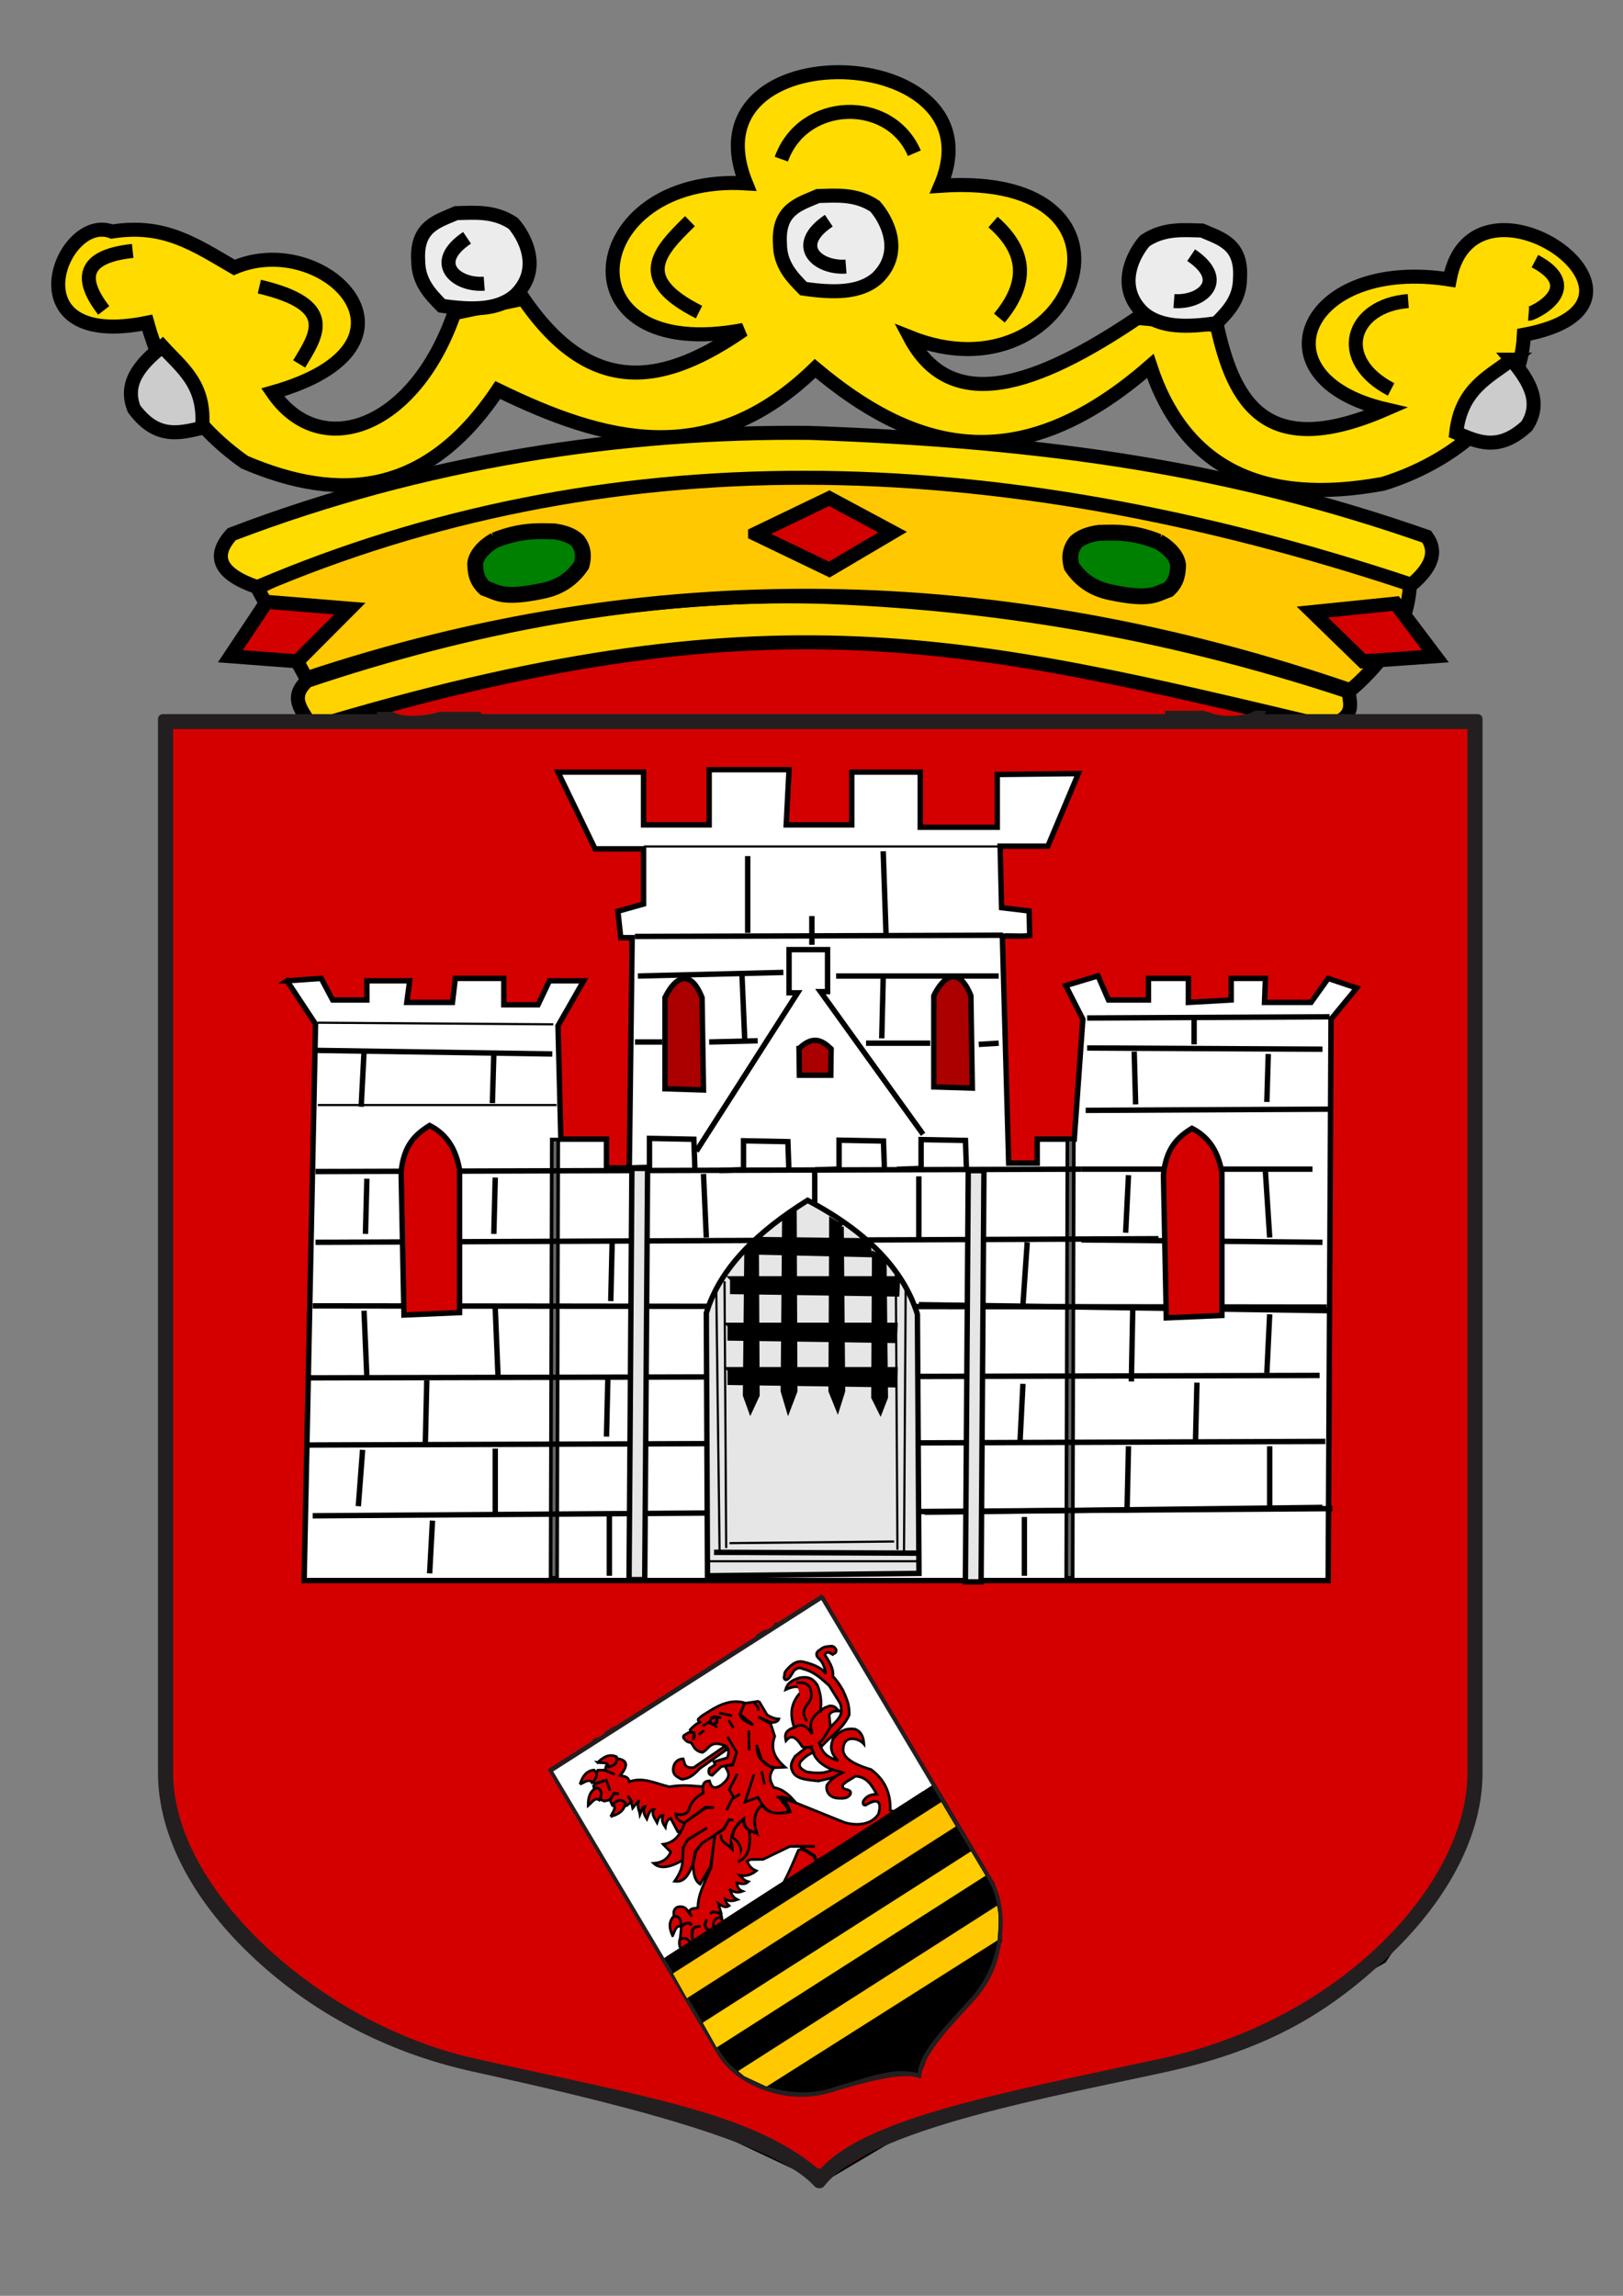 <?xml version="1.0" encoding="UTF-8" standalone="no"?>
<!-- Created with Inkscape (http://www.inkscape.org/) -->

<svg
   xmlns:dc="http://purl.org/dc/elements/1.1/"
   xmlns:cc="http://creativecommons.org/ns#"
   xmlns:rdf="http://www.w3.org/1999/02/22-rdf-syntax-ns#"
   xmlns:svg="http://www.w3.org/2000/svg"
   xmlns="http://www.w3.org/2000/svg"
   xmlns:sodipodi="http://sodipodi.sourceforge.net/DTD/sodipodi-0.dtd"
   xmlns:inkscape="http://www.inkscape.org/namespaces/inkscape"
   width="744.094"
   height="1052.362"
   id="svg2"
   version="1.1"
   inkscape:version="0.47 r22583"
   sodipodi:docname="Eersel.svg">
  <rect width="100%" height="100%" fill="#808080" stroke="none"/>
  <defs
     id="defs4">
    <inkscape:perspective
       sodipodi:type="inkscape:persp3d"
       inkscape:vp_x="0 : 526.18109 : 1"
       inkscape:vp_y="0 : 1000 : 0"
       inkscape:vp_z="744.09448 : 526.18109 : 1"
       inkscape:persp3d-origin="372.04724 : 350.78739 : 1"
       id="perspective10" />
    <inkscape:perspective
       id="perspective2824"
       inkscape:persp3d-origin="0.5 : 0.33333333 : 1"
       inkscape:vp_z="1 : 0.5 : 1"
       inkscape:vp_y="0 : 1000 : 0"
       inkscape:vp_x="0 : 0.5 : 1"
       sodipodi:type="inkscape:persp3d" />
    <inkscape:perspective
       id="perspective2838"
       inkscape:persp3d-origin="0.5 : 0.33333333 : 1"
       inkscape:vp_z="1 : 0.5 : 1"
       inkscape:vp_y="0 : 1000 : 0"
       inkscape:vp_x="0 : 0.5 : 1"
       sodipodi:type="inkscape:persp3d" />
    <inkscape:perspective
       id="perspective2854"
       inkscape:persp3d-origin="0.5 : 0.33333333 : 1"
       inkscape:vp_z="1 : 0.5 : 1"
       inkscape:vp_y="0 : 1000 : 0"
       inkscape:vp_x="0 : 0.5 : 1"
       sodipodi:type="inkscape:persp3d" />
    <inkscape:perspective
       id="perspective2876"
       inkscape:persp3d-origin="0.5 : 0.33333333 : 1"
       inkscape:vp_z="1 : 0.5 : 1"
       inkscape:vp_y="0 : 1000 : 0"
       inkscape:vp_x="0 : 0.5 : 1"
       sodipodi:type="inkscape:persp3d" />
    <inkscape:perspective
       id="perspective2900"
       inkscape:persp3d-origin="0.5 : 0.33333333 : 1"
       inkscape:vp_z="1 : 0.5 : 1"
       inkscape:vp_y="0 : 1000 : 0"
       inkscape:vp_x="0 : 0.5 : 1"
       sodipodi:type="inkscape:persp3d" />
    <inkscape:perspective
       id="perspective3052"
       inkscape:persp3d-origin="0.5 : 0.33333333 : 1"
       inkscape:vp_z="1 : 0.5 : 1"
       inkscape:vp_y="0 : 1000 : 0"
       inkscape:vp_x="0 : 0.5 : 1"
       sodipodi:type="inkscape:persp3d" />
    <inkscape:perspective
       id="perspective3131"
       inkscape:persp3d-origin="0.5 : 0.33333333 : 1"
       inkscape:vp_z="1 : 0.5 : 1"
       inkscape:vp_y="0 : 1000 : 0"
       inkscape:vp_x="0 : 0.5 : 1"
       sodipodi:type="inkscape:persp3d" />
    <inkscape:perspective
       id="perspective3131-3"
       inkscape:persp3d-origin="0.5 : 0.33333333 : 1"
       inkscape:vp_z="1 : 0.5 : 1"
       inkscape:vp_y="0 : 1000 : 0"
       inkscape:vp_x="0 : 0.5 : 1"
       sodipodi:type="inkscape:persp3d" />
    <inkscape:perspective
       id="perspective4029"
       inkscape:persp3d-origin="0.5 : 0.33333333 : 1"
       inkscape:vp_z="1 : 0.5 : 1"
       inkscape:vp_y="0 : 1000 : 0"
       inkscape:vp_x="0 : 0.5 : 1"
       sodipodi:type="inkscape:persp3d" />
    <inkscape:perspective
       id="perspective4060"
       inkscape:persp3d-origin="0.5 : 0.33333333 : 1"
       inkscape:vp_z="1 : 0.5 : 1"
       inkscape:vp_y="0 : 1000 : 0"
       inkscape:vp_x="0 : 0.5 : 1"
       sodipodi:type="inkscape:persp3d" />
    <inkscape:perspective
       id="perspective4094"
       inkscape:persp3d-origin="0.5 : 0.33333333 : 1"
       inkscape:vp_z="1 : 0.5 : 1"
       inkscape:vp_y="0 : 1000 : 0"
       inkscape:vp_x="0 : 0.5 : 1"
       sodipodi:type="inkscape:persp3d" />
    <inkscape:perspective
       id="perspective4125"
       inkscape:persp3d-origin="0.5 : 0.33333333 : 1"
       inkscape:vp_z="1 : 0.5 : 1"
       inkscape:vp_y="0 : 1000 : 0"
       inkscape:vp_x="0 : 0.5 : 1"
       sodipodi:type="inkscape:persp3d" />
    <inkscape:perspective
       id="perspective4125-2"
       inkscape:persp3d-origin="0.5 : 0.33333333 : 1"
       inkscape:vp_z="1 : 0.5 : 1"
       inkscape:vp_y="0 : 1000 : 0"
       inkscape:vp_x="0 : 0.5 : 1"
       sodipodi:type="inkscape:persp3d" />
    <inkscape:perspective
       id="perspective4125-7"
       inkscape:persp3d-origin="0.5 : 0.33333333 : 1"
       inkscape:vp_z="1 : 0.5 : 1"
       inkscape:vp_y="0 : 1000 : 0"
       inkscape:vp_x="0 : 0.5 : 1"
       sodipodi:type="inkscape:persp3d" />
    <inkscape:perspective
       id="perspective4125-3"
       inkscape:persp3d-origin="0.5 : 0.33333333 : 1"
       inkscape:vp_z="1 : 0.5 : 1"
       inkscape:vp_y="0 : 1000 : 0"
       inkscape:vp_x="0 : 0.5 : 1"
       sodipodi:type="inkscape:persp3d" />
    <inkscape:perspective
       id="perspective4125-9"
       inkscape:persp3d-origin="0.5 : 0.33333333 : 1"
       inkscape:vp_z="1 : 0.5 : 1"
       inkscape:vp_y="0 : 1000 : 0"
       inkscape:vp_x="0 : 0.5 : 1"
       sodipodi:type="inkscape:persp3d" />
    <inkscape:perspective
       id="perspective4125-6"
       inkscape:persp3d-origin="0.5 : 0.33333333 : 1"
       inkscape:vp_z="1 : 0.5 : 1"
       inkscape:vp_y="0 : 1000 : 0"
       inkscape:vp_x="0 : 0.5 : 1"
       sodipodi:type="inkscape:persp3d" />
    <inkscape:perspective
       id="perspective4125-0"
       inkscape:persp3d-origin="0.5 : 0.33333333 : 1"
       inkscape:vp_z="1 : 0.5 : 1"
       inkscape:vp_y="0 : 1000 : 0"
       inkscape:vp_x="0 : 0.5 : 1"
       sodipodi:type="inkscape:persp3d" />
    <inkscape:perspective
       id="perspective4125-8"
       inkscape:persp3d-origin="0.5 : 0.33333333 : 1"
       inkscape:vp_z="1 : 0.5 : 1"
       inkscape:vp_y="0 : 1000 : 0"
       inkscape:vp_x="0 : 0.5 : 1"
       sodipodi:type="inkscape:persp3d" />
    <inkscape:perspective
       id="perspective4125-02"
       inkscape:persp3d-origin="0.5 : 0.33333333 : 1"
       inkscape:vp_z="1 : 0.5 : 1"
       inkscape:vp_y="0 : 1000 : 0"
       inkscape:vp_x="0 : 0.5 : 1"
       sodipodi:type="inkscape:persp3d" />
    <inkscape:perspective
       id="perspective4125-65"
       inkscape:persp3d-origin="0.5 : 0.33333333 : 1"
       inkscape:vp_z="1 : 0.5 : 1"
       inkscape:vp_y="0 : 1000 : 0"
       inkscape:vp_x="0 : 0.5 : 1"
       sodipodi:type="inkscape:persp3d" />
    <inkscape:perspective
       id="perspective4125-90"
       inkscape:persp3d-origin="0.5 : 0.33333333 : 1"
       inkscape:vp_z="1 : 0.5 : 1"
       inkscape:vp_y="0 : 1000 : 0"
       inkscape:vp_x="0 : 0.5 : 1"
       sodipodi:type="inkscape:persp3d" />
    <inkscape:perspective
       id="perspective4125-1"
       inkscape:persp3d-origin="0.5 : 0.33333333 : 1"
       inkscape:vp_z="1 : 0.5 : 1"
       inkscape:vp_y="0 : 1000 : 0"
       inkscape:vp_x="0 : 0.5 : 1"
       sodipodi:type="inkscape:persp3d" />
    <inkscape:perspective
       id="perspective4125-89"
       inkscape:persp3d-origin="0.5 : 0.33333333 : 1"
       inkscape:vp_z="1 : 0.5 : 1"
       inkscape:vp_y="0 : 1000 : 0"
       inkscape:vp_x="0 : 0.5 : 1"
       sodipodi:type="inkscape:persp3d" />
    <inkscape:perspective
       id="perspective4125-4"
       inkscape:persp3d-origin="0.5 : 0.33333333 : 1"
       inkscape:vp_z="1 : 0.5 : 1"
       inkscape:vp_y="0 : 1000 : 0"
       inkscape:vp_x="0 : 0.5 : 1"
       sodipodi:type="inkscape:persp3d" />
    <inkscape:perspective
       id="perspective4125-66"
       inkscape:persp3d-origin="0.5 : 0.33333333 : 1"
       inkscape:vp_z="1 : 0.5 : 1"
       inkscape:vp_y="0 : 1000 : 0"
       inkscape:vp_x="0 : 0.5 : 1"
       sodipodi:type="inkscape:persp3d" />
    <inkscape:perspective
       id="perspective4125-49"
       inkscape:persp3d-origin="0.5 : 0.33333333 : 1"
       inkscape:vp_z="1 : 0.5 : 1"
       inkscape:vp_y="0 : 1000 : 0"
       inkscape:vp_x="0 : 0.5 : 1"
       sodipodi:type="inkscape:persp3d" />
    <inkscape:perspective
       id="perspective4125-78"
       inkscape:persp3d-origin="0.5 : 0.33333333 : 1"
       inkscape:vp_z="1 : 0.5 : 1"
       inkscape:vp_y="0 : 1000 : 0"
       inkscape:vp_x="0 : 0.5 : 1"
       sodipodi:type="inkscape:persp3d" />
    <inkscape:perspective
       id="perspective4125-91"
       inkscape:persp3d-origin="0.5 : 0.33333333 : 1"
       inkscape:vp_z="1 : 0.5 : 1"
       inkscape:vp_y="0 : 1000 : 0"
       inkscape:vp_x="0 : 0.5 : 1"
       sodipodi:type="inkscape:persp3d" />
    <inkscape:perspective
       id="perspective4125-98"
       inkscape:persp3d-origin="0.5 : 0.33333333 : 1"
       inkscape:vp_z="1 : 0.5 : 1"
       inkscape:vp_y="0 : 1000 : 0"
       inkscape:vp_x="0 : 0.5 : 1"
       sodipodi:type="inkscape:persp3d" />
    <inkscape:perspective
       id="perspective4311"
       inkscape:persp3d-origin="0.5 : 0.33333333 : 1"
       inkscape:vp_z="1 : 0.5 : 1"
       inkscape:vp_y="0 : 1000 : 0"
       inkscape:vp_x="0 : 0.5 : 1"
       sodipodi:type="inkscape:persp3d" />
    <inkscape:perspective
       id="perspective4311-6"
       inkscape:persp3d-origin="0.5 : 0.33333333 : 1"
       inkscape:vp_z="1 : 0.5 : 1"
       inkscape:vp_y="0 : 1000 : 0"
       inkscape:vp_x="0 : 0.5 : 1"
       sodipodi:type="inkscape:persp3d" />
    <inkscape:perspective
       id="perspective4342"
       inkscape:persp3d-origin="0.5 : 0.33333333 : 1"
       inkscape:vp_z="1 : 0.5 : 1"
       inkscape:vp_y="0 : 1000 : 0"
       inkscape:vp_x="0 : 0.5 : 1"
       sodipodi:type="inkscape:persp3d" />
    <inkscape:perspective
       id="perspective4400"
       inkscape:persp3d-origin="0.5 : 0.33333333 : 1"
       inkscape:vp_z="1 : 0.5 : 1"
       inkscape:vp_y="0 : 1000 : 0"
       inkscape:vp_x="0 : 0.5 : 1"
       sodipodi:type="inkscape:persp3d" />
    <inkscape:perspective
       id="perspective4491"
       inkscape:persp3d-origin="0.5 : 0.33333333 : 1"
       inkscape:vp_z="1 : 0.5 : 1"
       inkscape:vp_y="0 : 1000 : 0"
       inkscape:vp_x="0 : 0.5 : 1"
       sodipodi:type="inkscape:persp3d" />
    <inkscape:perspective
       id="perspective4491-5"
       inkscape:persp3d-origin="0.5 : 0.33333333 : 1"
       inkscape:vp_z="1 : 0.5 : 1"
       inkscape:vp_y="0 : 1000 : 0"
       inkscape:vp_x="0 : 0.5 : 1"
       sodipodi:type="inkscape:persp3d" />
    <inkscape:perspective
       id="perspective4558"
       inkscape:persp3d-origin="0.5 : 0.33333333 : 1"
       inkscape:vp_z="1 : 0.5 : 1"
       inkscape:vp_y="0 : 1000 : 0"
       inkscape:vp_x="0 : 0.5 : 1"
       sodipodi:type="inkscape:persp3d" />
    <inkscape:perspective
       id="perspective4762"
       inkscape:persp3d-origin="0.5 : 0.33333333 : 1"
       inkscape:vp_z="1 : 0.5 : 1"
       inkscape:vp_y="0 : 1000 : 0"
       inkscape:vp_x="0 : 0.5 : 1"
       sodipodi:type="inkscape:persp3d" />
    <inkscape:perspective
       id="perspective4820"
       inkscape:persp3d-origin="0.5 : 0.33333333 : 1"
       inkscape:vp_z="1 : 0.5 : 1"
       inkscape:vp_y="0 : 1000 : 0"
       inkscape:vp_x="0 : 0.5 : 1"
       sodipodi:type="inkscape:persp3d" />
    <inkscape:perspective
       id="perspective4820-9"
       inkscape:persp3d-origin="0.5 : 0.33333333 : 1"
       inkscape:vp_z="1 : 0.5 : 1"
       inkscape:vp_y="0 : 1000 : 0"
       inkscape:vp_x="0 : 0.5 : 1"
       sodipodi:type="inkscape:persp3d" />
    <inkscape:perspective
       id="perspective4857"
       inkscape:persp3d-origin="0.5 : 0.33333333 : 1"
       inkscape:vp_z="1 : 0.5 : 1"
       inkscape:vp_y="0 : 1000 : 0"
       inkscape:vp_x="0 : 0.5 : 1"
       sodipodi:type="inkscape:persp3d" />
    <inkscape:perspective
       id="perspective4885"
       inkscape:persp3d-origin="0.5 : 0.33333333 : 1"
       inkscape:vp_z="1 : 0.5 : 1"
       inkscape:vp_y="0 : 1000 : 0"
       inkscape:vp_x="0 : 0.5 : 1"
       sodipodi:type="inkscape:persp3d" />
    <inkscape:perspective
       id="perspective4911"
       inkscape:persp3d-origin="0.5 : 0.33333333 : 1"
       inkscape:vp_z="1 : 0.5 : 1"
       inkscape:vp_y="0 : 1000 : 0"
       inkscape:vp_x="0 : 0.5 : 1"
       sodipodi:type="inkscape:persp3d" />
    <inkscape:perspective
       id="perspective4911-6"
       inkscape:persp3d-origin="0.5 : 0.33333333 : 1"
       inkscape:vp_z="1 : 0.5 : 1"
       inkscape:vp_y="0 : 1000 : 0"
       inkscape:vp_x="0 : 0.5 : 1"
       sodipodi:type="inkscape:persp3d" />
    <filter
       id="filter4934"
       inkscape:label="Diffuse light"
       inkscape:menu="ABCs"
       inkscape:menu-tooltip="Basic diffuse bevel to use for building textures"
       color-interpolation-filters="sRGB">
      <feGaussianBlur
         id="feGaussianBlur4936"
         stdDeviation="6"
         in="SourceGraphic"
         result="result0" />
      <feDiffuseLighting
         id="feDiffuseLighting4938"
         diffuseConstant="1"
         surfaceScale="10"
         result="result5">
        <feDistantLight
           id="feDistantLight4940"
           elevation="25"
           azimuth="235" />
      </feDiffuseLighting>
      <feComposite
         id="feComposite4942"
         in2="SourceGraphic"
         k1="1"
         in="result5"
         result="result4"
         operator="arithmetic"
         k2="0"
         k3="0.6" />
    </filter>
    <filter
       id="filter4944"
       inkscape:label="Diffuse light"
       inkscape:menu="ABCs"
       inkscape:menu-tooltip="Basic diffuse bevel to use for building textures"
       color-interpolation-filters="sRGB">
      <feGaussianBlur
         id="feGaussianBlur4946"
         stdDeviation="6"
         in="SourceGraphic"
         result="result0" />
      <feDiffuseLighting
         id="feDiffuseLighting4948"
         diffuseConstant="1"
         surfaceScale="10"
         result="result5">
        <feDistantLight
           id="feDistantLight4950"
           elevation="25"
           azimuth="235" />
      </feDiffuseLighting>
      <feComposite
         id="feComposite4952"
         in2="SourceGraphic"
         k1="1"
         in="result5"
         result="result4"
         operator="arithmetic"
         k2="0"
         k3="0.6" />
    </filter>
    <filter
       id="filter4954"
       inkscape:label="Diffuse light"
       inkscape:menu="ABCs"
       inkscape:menu-tooltip="Basic diffuse bevel to use for building textures"
       color-interpolation-filters="sRGB">
      <feGaussianBlur
         id="feGaussianBlur4956"
         stdDeviation="6"
         in="SourceGraphic"
         result="result0" />
      <feDiffuseLighting
         id="feDiffuseLighting4958"
         diffuseConstant="1"
         surfaceScale="10"
         result="result5">
        <feDistantLight
           id="feDistantLight4960"
           elevation="25"
           azimuth="235" />
      </feDiffuseLighting>
      <feComposite
         id="feComposite4962"
         in2="SourceGraphic"
         k1="1"
         in="result5"
         result="result4"
         operator="arithmetic"
         k2="0"
         k3="0.6" />
    </filter>
    <filter
       id="filter4964"
       inkscape:label="Diffuse light"
       inkscape:menu="ABCs"
       inkscape:menu-tooltip="Basic diffuse bevel to use for building textures"
       color-interpolation-filters="sRGB">
      <feGaussianBlur
         id="feGaussianBlur4966"
         stdDeviation="6"
         in="SourceGraphic"
         result="result0" />
      <feDiffuseLighting
         id="feDiffuseLighting4968"
         diffuseConstant="1"
         surfaceScale="10"
         result="result5">
        <feDistantLight
           id="feDistantLight4970"
           elevation="25"
           azimuth="235" />
      </feDiffuseLighting>
      <feComposite
         id="feComposite4972"
         in2="SourceGraphic"
         k1="1"
         in="result5"
         result="result4"
         operator="arithmetic"
         k2="0"
         k3="0.6" />
    </filter>
    <filter
       id="filter4974"
       inkscape:label="Diffuse light"
       inkscape:menu="ABCs"
       inkscape:menu-tooltip="Basic diffuse bevel to use for building textures"
       color-interpolation-filters="sRGB">
      <feGaussianBlur
         id="feGaussianBlur4976"
         stdDeviation="6"
         in="SourceGraphic"
         result="result0" />
      <feDiffuseLighting
         id="feDiffuseLighting4978"
         diffuseConstant="1"
         surfaceScale="10"
         result="result5">
        <feDistantLight
           id="feDistantLight4980"
           elevation="25"
           azimuth="235" />
      </feDiffuseLighting>
      <feComposite
         id="feComposite4982"
         in2="SourceGraphic"
         k1="1"
         in="result5"
         result="result4"
         operator="arithmetic"
         k2="0"
         k3="0.6" />
    </filter>
    <inkscape:perspective
       id="perspective5932"
       inkscape:persp3d-origin="0.5 : 0.33333333 : 1"
       inkscape:vp_z="1 : 0.5 : 1"
       inkscape:vp_y="0 : 1000 : 0"
       inkscape:vp_x="0 : 0.5 : 1"
       sodipodi:type="inkscape:persp3d" />
    <inkscape:perspective
       id="perspective3130"
       inkscape:persp3d-origin="0.5 : 0.33333333 : 1"
       inkscape:vp_z="1 : 0.5 : 1"
       inkscape:vp_y="0 : 1000 : 0"
       inkscape:vp_x="0 : 0.5 : 1"
       sodipodi:type="inkscape:persp3d" />
    <inkscape:perspective
       id="perspective3144"
       inkscape:persp3d-origin="0.5 : 0.33333333 : 1"
       inkscape:vp_z="1 : 0.5 : 1"
       inkscape:vp_y="0 : 1000 : 0"
       inkscape:vp_x="0 : 0.5 : 1"
       sodipodi:type="inkscape:persp3d" />
    <inkscape:perspective
       id="perspective3144-7"
       inkscape:persp3d-origin="0.5 : 0.33333333 : 1"
       inkscape:vp_z="1 : 0.5 : 1"
       inkscape:vp_y="0 : 1000 : 0"
       inkscape:vp_x="0 : 0.5 : 1"
       sodipodi:type="inkscape:persp3d" />
    <inkscape:perspective
       id="perspective3951"
       inkscape:persp3d-origin="0.5 : 0.33333333 : 1"
       inkscape:vp_z="1 : 0.5 : 1"
       inkscape:vp_y="0 : 1000 : 0"
       inkscape:vp_x="0 : 0.5 : 1"
       sodipodi:type="inkscape:persp3d" />
    <inkscape:perspective
       id="perspective3965"
       inkscape:persp3d-origin="0.5 : 0.33333333 : 1"
       inkscape:vp_z="1 : 0.5 : 1"
       inkscape:vp_y="0 : 1000 : 0"
       inkscape:vp_x="0 : 0.5 : 1"
       sodipodi:type="inkscape:persp3d" />
    <inkscape:perspective
       id="perspective3987"
       inkscape:persp3d-origin="0.5 : 0.33333333 : 1"
       inkscape:vp_z="1 : 0.5 : 1"
       inkscape:vp_y="0 : 1000 : 0"
       inkscape:vp_x="0 : 0.5 : 1"
       sodipodi:type="inkscape:persp3d" />
    <inkscape:perspective
       id="perspective4009"
       inkscape:persp3d-origin="0.5 : 0.33333333 : 1"
       inkscape:vp_z="1 : 0.5 : 1"
       inkscape:vp_y="0 : 1000 : 0"
       inkscape:vp_x="0 : 0.5 : 1"
       sodipodi:type="inkscape:persp3d" />
    <inkscape:perspective
       id="perspective4009-8"
       inkscape:persp3d-origin="0.5 : 0.33333333 : 1"
       inkscape:vp_z="1 : 0.5 : 1"
       inkscape:vp_y="0 : 1000 : 0"
       inkscape:vp_x="0 : 0.5 : 1"
       sodipodi:type="inkscape:persp3d" />
    <inkscape:perspective
       id="perspective4040"
       inkscape:persp3d-origin="0.5 : 0.33333333 : 1"
       inkscape:vp_z="1 : 0.5 : 1"
       inkscape:vp_y="0 : 1000 : 0"
       inkscape:vp_x="0 : 0.5 : 1"
       sodipodi:type="inkscape:persp3d" />
    <inkscape:perspective
       id="perspective4064"
       inkscape:persp3d-origin="0.5 : 0.33333333 : 1"
       inkscape:vp_z="1 : 0.5 : 1"
       inkscape:vp_y="0 : 1000 : 0"
       inkscape:vp_x="0 : 0.5 : 1"
       sodipodi:type="inkscape:persp3d" />
    <inkscape:perspective
       id="perspective4064-5"
       inkscape:persp3d-origin="0.5 : 0.33333333 : 1"
       inkscape:vp_z="1 : 0.5 : 1"
       inkscape:vp_y="0 : 1000 : 0"
       inkscape:vp_x="0 : 0.5 : 1"
       sodipodi:type="inkscape:persp3d" />
    <inkscape:perspective
       id="perspective4064-1"
       inkscape:persp3d-origin="0.5 : 0.33333333 : 1"
       inkscape:vp_z="1 : 0.5 : 1"
       inkscape:vp_y="0 : 1000 : 0"
       inkscape:vp_x="0 : 0.5 : 1"
       sodipodi:type="inkscape:persp3d" />
    <inkscape:perspective
       id="perspective4064-11"
       inkscape:persp3d-origin="0.5 : 0.33333333 : 1"
       inkscape:vp_z="1 : 0.5 : 1"
       inkscape:vp_y="0 : 1000 : 0"
       inkscape:vp_x="0 : 0.5 : 1"
       sodipodi:type="inkscape:persp3d" />
    <inkscape:perspective
       id="perspective4064-7"
       inkscape:persp3d-origin="0.5 : 0.33333333 : 1"
       inkscape:vp_z="1 : 0.5 : 1"
       inkscape:vp_y="0 : 1000 : 0"
       inkscape:vp_x="0 : 0.5 : 1"
       sodipodi:type="inkscape:persp3d" />
    <inkscape:perspective
       id="perspective4064-14"
       inkscape:persp3d-origin="0.5 : 0.33333333 : 1"
       inkscape:vp_z="1 : 0.5 : 1"
       inkscape:vp_y="0 : 1000 : 0"
       inkscape:vp_x="0 : 0.5 : 1"
       sodipodi:type="inkscape:persp3d" />
    <inkscape:perspective
       id="perspective4064-3"
       inkscape:persp3d-origin="0.5 : 0.33333333 : 1"
       inkscape:vp_z="1 : 0.5 : 1"
       inkscape:vp_y="0 : 1000 : 0"
       inkscape:vp_x="0 : 0.5 : 1"
       sodipodi:type="inkscape:persp3d" />
    <inkscape:perspective
       id="perspective4064-16"
       inkscape:persp3d-origin="0.5 : 0.33333333 : 1"
       inkscape:vp_z="1 : 0.5 : 1"
       inkscape:vp_y="0 : 1000 : 0"
       inkscape:vp_x="0 : 0.5 : 1"
       sodipodi:type="inkscape:persp3d" />
    <inkscape:perspective
       id="perspective3961"
       inkscape:persp3d-origin="0.5 : 0.33333333 : 1"
       inkscape:vp_z="1 : 0.5 : 1"
       inkscape:vp_y="0 : 1000 : 0"
       inkscape:vp_x="0 : 0.5 : 1"
       sodipodi:type="inkscape:persp3d" />
    <inkscape:perspective
       id="perspective3979"
       inkscape:persp3d-origin="0.5 : 0.33333333 : 1"
       inkscape:vp_z="1 : 0.5 : 1"
       inkscape:vp_y="0 : 1000 : 0"
       inkscape:vp_x="0 : 0.5 : 1"
       sodipodi:type="inkscape:persp3d" />
    <inkscape:perspective
       id="perspective3979-7"
       inkscape:persp3d-origin="0.5 : 0.33333333 : 1"
       inkscape:vp_z="1 : 0.5 : 1"
       inkscape:vp_y="0 : 1000 : 0"
       inkscape:vp_x="0 : 0.5 : 1"
       sodipodi:type="inkscape:persp3d" />
    <inkscape:perspective
       id="perspective3979-0"
       inkscape:persp3d-origin="0.5 : 0.33333333 : 1"
       inkscape:vp_z="1 : 0.5 : 1"
       inkscape:vp_y="0 : 1000 : 0"
       inkscape:vp_x="0 : 0.5 : 1"
       sodipodi:type="inkscape:persp3d" />
    <inkscape:perspective
       id="perspective4023"
       inkscape:persp3d-origin="0.5 : 0.33333333 : 1"
       inkscape:vp_z="1 : 0.5 : 1"
       inkscape:vp_y="0 : 1000 : 0"
       inkscape:vp_x="0 : 0.5 : 1"
       sodipodi:type="inkscape:persp3d" />
    <inkscape:perspective
       id="perspective4109"
       inkscape:persp3d-origin="0.5 : 0.33333333 : 1"
       inkscape:vp_z="1 : 0.5 : 1"
       inkscape:vp_y="0 : 1000 : 0"
       inkscape:vp_x="0 : 0.5 : 1"
       sodipodi:type="inkscape:persp3d" />
    <inkscape:perspective
       id="perspective4109-8"
       inkscape:persp3d-origin="0.5 : 0.33333333 : 1"
       inkscape:vp_z="1 : 0.5 : 1"
       inkscape:vp_y="0 : 1000 : 0"
       inkscape:vp_x="0 : 0.5 : 1"
       sodipodi:type="inkscape:persp3d" />
    <inkscape:perspective
       id="perspective4140"
       inkscape:persp3d-origin="0.5 : 0.33333333 : 1"
       inkscape:vp_z="1 : 0.5 : 1"
       inkscape:vp_y="0 : 1000 : 0"
       inkscape:vp_x="0 : 0.5 : 1"
       sodipodi:type="inkscape:persp3d" />
    <inkscape:perspective
       id="perspective4228"
       inkscape:persp3d-origin="0.5 : 0.33333333 : 1"
       inkscape:vp_z="1 : 0.5 : 1"
       inkscape:vp_y="0 : 1000 : 0"
       inkscape:vp_x="0 : 0.5 : 1"
       sodipodi:type="inkscape:persp3d" />
    <inkscape:perspective
       id="perspective4228-5"
       inkscape:persp3d-origin="0.5 : 0.33333333 : 1"
       inkscape:vp_z="1 : 0.5 : 1"
       inkscape:vp_y="0 : 1000 : 0"
       inkscape:vp_x="0 : 0.5 : 1"
       sodipodi:type="inkscape:persp3d" />
    <inkscape:perspective
       id="perspective4228-7"
       inkscape:persp3d-origin="0.5 : 0.33333333 : 1"
       inkscape:vp_z="1 : 0.5 : 1"
       inkscape:vp_y="0 : 1000 : 0"
       inkscape:vp_x="0 : 0.5 : 1"
       sodipodi:type="inkscape:persp3d" />
    <inkscape:perspective
       id="perspective4270"
       inkscape:persp3d-origin="0.5 : 0.33333333 : 1"
       inkscape:vp_z="1 : 0.5 : 1"
       inkscape:vp_y="0 : 1000 : 0"
       inkscape:vp_x="0 : 0.5 : 1"
       sodipodi:type="inkscape:persp3d" />
    <inkscape:perspective
       id="perspective4270-2"
       inkscape:persp3d-origin="0.5 : 0.33333333 : 1"
       inkscape:vp_z="1 : 0.5 : 1"
       inkscape:vp_y="0 : 1000 : 0"
       inkscape:vp_x="0 : 0.5 : 1"
       sodipodi:type="inkscape:persp3d" />
    <inkscape:perspective
       id="perspective4270-6"
       inkscape:persp3d-origin="0.5 : 0.33333333 : 1"
       inkscape:vp_z="1 : 0.5 : 1"
       inkscape:vp_y="0 : 1000 : 0"
       inkscape:vp_x="0 : 0.5 : 1"
       sodipodi:type="inkscape:persp3d" />
    <inkscape:perspective
       id="perspective4314"
       inkscape:persp3d-origin="0.5 : 0.33333333 : 1"
       inkscape:vp_z="1 : 0.5 : 1"
       inkscape:vp_y="0 : 1000 : 0"
       inkscape:vp_x="0 : 0.5 : 1"
       sodipodi:type="inkscape:persp3d" />
    <inkscape:perspective
       id="perspective4359"
       inkscape:persp3d-origin="0.5 : 0.33333333 : 1"
       inkscape:vp_z="1 : 0.5 : 1"
       inkscape:vp_y="0 : 1000 : 0"
       inkscape:vp_x="0 : 0.5 : 1"
       sodipodi:type="inkscape:persp3d" />
    <inkscape:perspective
       id="perspective4381"
       inkscape:persp3d-origin="0.5 : 0.33333333 : 1"
       inkscape:vp_z="1 : 0.5 : 1"
       inkscape:vp_y="0 : 1000 : 0"
       inkscape:vp_x="0 : 0.5 : 1"
       sodipodi:type="inkscape:persp3d" />
    <inkscape:perspective
       id="perspective4403"
       inkscape:persp3d-origin="0.5 : 0.33333333 : 1"
       inkscape:vp_z="1 : 0.5 : 1"
       inkscape:vp_y="0 : 1000 : 0"
       inkscape:vp_x="0 : 0.5 : 1"
       sodipodi:type="inkscape:persp3d" />
    <inkscape:perspective
       id="perspective4692"
       inkscape:persp3d-origin="0.5 : 0.33333333 : 1"
       inkscape:vp_z="1 : 0.5 : 1"
       inkscape:vp_y="0 : 1000 : 0"
       inkscape:vp_x="0 : 0.5 : 1"
       sodipodi:type="inkscape:persp3d" />
    <inkscape:perspective
       id="perspective5574"
       inkscape:persp3d-origin="0.5 : 0.33333333 : 1"
       inkscape:vp_z="1 : 0.5 : 1"
       inkscape:vp_y="0 : 1000 : 0"
       inkscape:vp_x="0 : 0.5 : 1"
       sodipodi:type="inkscape:persp3d" />
    <inkscape:perspective
       id="perspective5726"
       inkscape:persp3d-origin="0.5 : 0.33333333 : 1"
       inkscape:vp_z="1 : 0.5 : 1"
       inkscape:vp_y="0 : 1000 : 0"
       inkscape:vp_x="0 : 0.5 : 1"
       sodipodi:type="inkscape:persp3d" />
    <inkscape:perspective
       id="perspective5726-1"
       inkscape:persp3d-origin="0.5 : 0.33333333 : 1"
       inkscape:vp_z="1 : 0.5 : 1"
       inkscape:vp_y="0 : 1000 : 0"
       inkscape:vp_x="0 : 0.5 : 1"
       sodipodi:type="inkscape:persp3d" />
  </defs>
  <sodipodi:namedview
     id="base"
     pagecolor="#ffffff"
     bordercolor="#666666"
     borderopacity="1.0"
     inkscape:pageopacity="0.0"
     inkscape:pageshadow="2"
     inkscape:zoom="1.3245938"
     inkscape:cx="356.39939"
     inkscape:cy="500.51711"
     inkscape:document-units="px"
     inkscape:current-layer="layer1"
     showgrid="false"
     inkscape:window-width="1024"
     inkscape:window-height="718"
     inkscape:window-x="-8"
     inkscape:window-y="-8"
     inkscape:window-maximized="1" />
  <g
     inkscape:label="Layer 1"
     inkscape:groupmode="layer"
     id="layer1">
    <path
       style="fill:#d40000;stroke:#000000;stroke-width:6.431px;stroke-linecap:butt;stroke-linejoin:miter;stroke-opacity:1"
       d="m 144.94,331.915 465.733,0 c -57.803,-27.585 -132.635,-39.615 -226.414,-45.167 -101.432,-0.441 -169.839,22.747 -239.319,45.167 z"
       id="path5274"
       sodipodi:nodetypes="cccc" />
    <path
       style="fill:#ffd300;fill-opacity:1;stroke:#000000;stroke-width:6.431px;stroke-linecap:butt;stroke-linejoin:miter;stroke-opacity:1"
       d="m 140.834,312.086 c -9.748,8.852 0.082,15.312 1.76,21.482 209.032,-63.198 301.526,-39.739 466.319,-0.551 12.765,-4.666 10.058,-9.906 9.385,-15.974 -87.591,-29.004 -167.13,-40.858 -242.252,-43.515 -81.198,-2.073 -161.169,13.634 -235.213,38.557 z"
       id="path5276"
       sodipodi:nodetypes="cccccc" />
    <path
       style="fill:#ffc800;fill-opacity:1;stroke:#000000;stroke-width:6.431px;stroke-linecap:butt;stroke-linejoin:miter;stroke-opacity:1"
       d="m 118.068,269.65 22.397,41.286 c 157.321,-52.498 316.892,-50.067 478.638,5.453 16.057,-13.828 26.768,-29.808 27.374,-49.855 -92.476,-34.377 -186.532,-46.497 -281.21,-49.855 -88.79,5.904 -175.831,14.41 -247.199,52.971 z"
       id="path5286"
       sodipodi:nodetypes="cccccc" />
    <path
       style="fill:#d40000;stroke:#000000;stroke-width:6.431px;stroke-linecap:butt;stroke-linejoin:miter;stroke-opacity:1"
       d="m 105.625,300.81 16.591,-24.927 38.158,3.116 -24.056,24.148 -30.693,-2.337 z"
       id="path5288" />
    <path
       style="fill:#d40000;stroke:#000000;stroke-width:6.431px;stroke-linecap:butt;stroke-linejoin:miter;stroke-opacity:1"
       d="m 346.189,244.723 34.011,-16.359 29.034,15.58 -29.034,17.138 -34.011,-16.359 z"
       id="path5290" />
    <path
       style="fill:#d40000;stroke:#000000;stroke-width:6.431px;stroke-linecap:butt;stroke-linejoin:miter;stroke-opacity:1"
       d="m 601.683,280.556 23.227,22.59 33.181,-2.337 -18.25,-24.148 -38.158,3.895 z"
       id="path5292" />
    <path
       style="fill:#008000;stroke:#000000;stroke-width:7.284px;stroke-linecap:butt;stroke-linejoin:miter;stroke-opacity:1"
       d="m 226.918,247.602 c -5.395,3.008 -8.73,7.178 -9.073,10.776 0.159,3.733 0.416,7.466 4.414,11.199 6.012,2.111 8.231,5.086 26.484,1.268 8.005,-1.603 13.819,-5.724 17.901,-11.833 1.39,-5.353 0.132,-8.425 -1.717,-10.988 -2.658,-2.674 -6.898,-3.89 -10.79,-4.437 -7.902,-0.227 -15.616,-0.542 -27.22,4.015 z"
       id="path5294"
       sodipodi:nodetypes="cccccccc" />
    <path
       style="fill:#008000;stroke:#000000;stroke-width:7.284px;stroke-linecap:butt;stroke-linejoin:miter;stroke-opacity:1"
       d="m 531.035,248.265 c 5.395,3.008 8.73,7.178 9.073,10.776 -0.159,3.733 -0.415,7.466 -4.414,11.199 -6.012,2.111 -8.231,5.086 -26.484,1.268 -8.005,-1.603 -13.818,-5.724 -17.901,-11.833 -1.39,-5.353 -0.132,-8.425 1.717,-10.988 2.658,-2.674 6.898,-3.89 10.79,-4.437 7.902,-0.227 15.616,-0.542 27.22,4.015 z"
       id="path5294-1"
       sodipodi:nodetypes="cccccccc" />
    <path
       style="fill:#ffdc00;fill-opacity:1;stroke:#000000;stroke-width:6.431px;stroke-linecap:butt;stroke-linejoin:miter;stroke-opacity:1"
       d="m 106.227,244.886 c -9.385,10.282 -5.475,18.361 11.731,24.236 158.097,-67.48 335.011,-65.813 529.082,-1.102 8.729,-7.344 12.362,-14.689 7.039,-22.033 C 565.015,214.878 481.164,202.401 371.354,198.428 285.637,197.562 194.401,211.169 106.227,244.886 z"
       id="path5318"
       sodipodi:nodetypes="cccccc" />
    <path
       style="fill:#ffdb00;fill-opacity:1;stroke:#000000;stroke-width:6.431px;stroke-linecap:butt;stroke-linejoin:miter;stroke-opacity:1"
       d="m 107.4,122.603 c 41.446,-17.69 94.338,35.557 17.597,57.285 21.913,31.899 64.902,16.669 83.292,-36.354 l 31.675,-6.61 c 32.318,47.276 66.377,38.123 100.889,14.321 -85.415,16.303 -74.753,-71.826 1.173,-67.2 -28.709,-70.729 117.697,-65.455 89.158,1.102 102.287,-7.14 61.967,99.831 -14.078,69.404 18.921,35.838 57.977,22.517 104.409,-8.813 l 36.367,3.305 c 7.756,35.719 22.661,62.383 77.427,38.558 -61.105,-14.272 -37.385,-69.978 29.328,-59.489 10.73,-57.567 110.302,11.119 34.021,25.338 -1.532,34.917 -32.926,58.455 -64.522,68.302 -55.262,10.237 -91.309,-7.094 -106.755,-53.98 -61.577,53.827 -109.68,38.059 -153.68,1.102 -48.489,47.197 -96.979,33.494 -145.468,9.915 -32.545,48.666 -72.567,51.694 -116.14,33.049 C 87.594,194.498 74.346,172.537 67.513,147.941 3.606,160.948 28.174,97.131 51.303,106.145 c 24.078,-3.831 38.102,6.008 56.097,16.458 z"
       id="path5320"
       sodipodi:nodetypes="ccccccccccccccccccccc" />
    <path
       style="fill:#cccccc;stroke:#000000;stroke-width:6.431px;stroke-linecap:butt;stroke-linejoin:miter;stroke-opacity:1"
       d="m 692.931,164.878 c -10.626,8.077 -23.094,13.559 -25.301,33.496 9.736,4.207 19.385,8.853 32.352,-3.116 6.994,-10.753 1.28,-20.655 -7.051,-30.38 z"
       id="path5322"
       sodipodi:nodetypes="cccc" />
    <path
       style="fill:#ececec;stroke:#000000;stroke-width:6.431px;stroke-linecap:butt;stroke-linejoin:miter;stroke-opacity:1"
       d="m 524.952,110.349 c -4.992,5.499 -13.454,20.626 -1.244,32.717 8.016,7.301 20.518,7.019 34.011,5.063 5.452,-5.486 10.745,-11.091 10.784,-20.643 0.976,-15.763 -8.808,-18.054 -17.42,-21.811 -8.71,-0.236 -17.42,-1.105 -26.13,4.674 z"
       id="path5324"
       sodipodi:nodetypes="cccccc" />
    <path
       style="fill:none;stroke:#000000;stroke-width:6.431px;stroke-linecap:butt;stroke-linejoin:miter;stroke-opacity:1"
       d="m 546.105,116.97 c 17.343,11.638 4.784,22 -7.881,21.032"
       id="path5326"
       sodipodi:nodetypes="cc" />
    <path
       style="fill:#ececec;stroke:#000000;stroke-width:6.431px;stroke-linecap:butt;stroke-linejoin:miter;stroke-opacity:1"
       d="m 235.279,102.383 c 4.992,5.499 13.454,20.626 1.244,32.717 -8.016,7.301 -20.518,7.019 -34.011,5.063 -5.452,-5.486 -10.745,-11.091 -10.784,-20.643 -0.976,-15.763 8.808,-18.054 17.42,-21.811 8.71,-0.236 17.42,-1.105 26.13,4.674 z"
       id="path5324-6"
       sodipodi:nodetypes="cccccc" />
    <path
       style="fill:none;stroke:#000000;stroke-width:6.431px;stroke-linecap:butt;stroke-linejoin:miter;stroke-opacity:1"
       d="m 214.126,109.005 c -17.343,11.638 -4.784,22 7.881,21.032"
       id="path5326-5"
       sodipodi:nodetypes="cc" />
    <path
       style="fill:#cccccc;stroke:#000000;stroke-width:6.431px;stroke-linecap:butt;stroke-linejoin:miter;stroke-opacity:1"
       d="m 74.405,158.792 c 8.845,9.789 20.014,17.348 18.241,37.324 -10.399,2.438 -20.798,5.321 -31.174,-8.7 -4.747,-11.786 2.825,-20.519 12.933,-28.624 z"
       id="path5322-7"
       sodipodi:nodetypes="cccc" />
    <path
       style="fill:#ececec;stroke:#000000;stroke-width:6.431px;stroke-linecap:butt;stroke-linejoin:miter;stroke-opacity:1"
       d="m 401.128,94.534 c 4.992,5.499 13.454,20.626 1.244,32.717 -8.016,7.301 -20.518,7.019 -34.011,5.063 -5.452,-5.486 -10.745,-11.091 -10.784,-20.643 -0.976,-15.763 8.808,-18.054 17.42,-21.811 8.71,-0.236 17.42,-1.105 26.13,4.674 z"
       id="path5324-6-5"
       sodipodi:nodetypes="cccccc" />
    <path
       style="fill:none;stroke:#000000;stroke-width:6.431px;stroke-linecap:butt;stroke-linejoin:miter;stroke-opacity:1"
       d="m 379.975,101.156 c -17.343,11.638 -4.784,22 7.881,21.032"
       id="path5326-5-4"
       sodipodi:nodetypes="cc" />
    <path
       style="fill:none;stroke:#000000;stroke-width:6.431px;stroke-linecap:butt;stroke-linejoin:miter;stroke-opacity:1"
       d="m 60.831,115.023 c -20.281,2.139 -26.159,10.59 -13.272,27.264"
       id="path5400"
       sodipodi:nodetypes="cc" />
    <path
       style="fill:none;stroke:#000000;stroke-width:6.431px;stroke-linecap:butt;stroke-linejoin:miter;stroke-opacity:1"
       d="m 118.898,131.382 c 35.951,8.394 26.425,21.996 18.25,35.444"
       id="path5402"
       sodipodi:nodetypes="cc" />
    <path
       style="fill:none;stroke:#000000;stroke-width:6.431px;stroke-linecap:butt;stroke-linejoin:miter;stroke-opacity:1"
       d="m 316.326,101.391 c -14.557,14.16 -26.003,26.491 4.148,41.675"
       id="path5404"
       sodipodi:nodetypes="cc" />
    <path
       style="fill:none;stroke:#000000;stroke-width:6.431px;stroke-linecap:butt;stroke-linejoin:miter;stroke-opacity:1"
       d="M 358.217,72.958 C 368.209,44.983 408.121,44.101 419.187,70.232"
       id="path5406"
       sodipodi:nodetypes="cc" />
    <path
       style="fill:none;stroke:#000000;stroke-width:6.431px;stroke-linecap:butt;stroke-linejoin:miter;stroke-opacity:1"
       d="m 455.272,101.78 c 14.083,12.302 17.532,26.525 2.903,44.012"
       id="path5408"
       sodipodi:nodetypes="cc" />
    <path
       style="fill:none;stroke:#000000;stroke-width:6.431px;stroke-linecap:butt;stroke-linejoin:miter;stroke-opacity:1"
       d="m 645.648,138.003 c -26.358,2.01 -34.06,26.897 -7.881,40.507"
       id="path5410"
       sodipodi:nodetypes="cc" />
    <path
       style="fill:none;stroke:#000000;stroke-width:6.431px;stroke-linecap:butt;stroke-linejoin:miter;stroke-opacity:1"
       d="m 703.715,119.697 c 23.701,12.546 -1.18,24.29 -2.903,24.148"
       id="path5412"
       sodipodi:nodetypes="cc" />
    <path
       style="fill:#d40000;stroke:#000000;stroke-width:1px;stroke-linecap:butt;stroke-linejoin:miter;stroke-opacity:1;fill-opacity:1"
       d="m 78.509,333.183 -3.877,488.499 c 12.277,45.231 41.354,80.124 87.232,104.678 40.808,25.051 94.977,30.06 145.387,40.708 l 69.786,32.954 52.339,-31.016 129.879,-27.139 75.601,-42.647 36.831,-54.278 5.815,-23.262 0,-488.499 -598.993,0 z"
       id="path3932"
       sodipodi:nodetypes="cccccccccccc" />
    <path
       id="path2743-1-2"
       d="m 556.793,327.346 c -5.647,-1.507 -0.126,-0.062 -0.126,-0.062 -1.548,-0.537 -3.326,-0.991 -4.915,-1.487 l -17.486,0 -0.23,1.549 -313.347,0 -0.167,-1.012 -19.368,0 c -4.058,1.838 -17.068,2.849 -20.854,0 l -7.676,0 0.502,1.012 -98.473,0 c -1.234,0 -2.217,0.991 -2.217,2.189 l 0,483.218 c 0,27.503 14.913,57.008 42.02,82.963 27.296,26.223 62.435,45.053 101.779,53.746 60.155,13.235 138.55,31.57 157.165,52.714 0.983,1.073 3.43,1.301 4.434,-0.041 20.561,-26.656 107.322,-41.399 158.065,-52.672 46.392,-10.345 74.504,-27.523 101.82,-53.746 27.066,-25.954 41.979,-55.46 41.979,-82.963 l 0,-483.218 c 0,-1.198 -0.962,-2.189 -2.196,-2.189 l -97.658,0 0.586,-1.239 c 0.043,-0.103 0.043,-0.227 0.063,-0.31 l -5.313,0 c -3.116,2.374 -12.696,3.015 -18.385,1.549 z m 115.981,6.834 0,478.573 c 0,49.926 -56.934,112.984 -140.746,130.927 -77.85,16.642 -135.224,27.75 -155.868,50.484 l -1.338,-0.248 c -30.935,-25.789 -79.712,-32.871 -157.605,-50.443 C 146.395,927.471 79.38,866.272 79.38,812.753 l 0,-478.573 593.394,0"
       style="fill:#231f20" />
    <path
       style="fill:#ffffff;stroke:#000000;stroke-width:2.475px;stroke-linecap:butt;stroke-linejoin:miter;stroke-opacity:1"
       d="m 131.586,449.59 13.078,19.794 -5.231,255.122 469.49,0 1.308,-257.321 11.77,-14.296 -13.078,-4.399 -7.847,10.997 -21.329,0 0.404,-10.997 -15.693,0 0,9.897 -19.617,1.1 0,-10.997 -18.309,0 0,9.897 -18.309,0 -4.827,-11.062 -14.79,4.464 7.847,15.395 -3.923,54.983 -17.001,0 0,10.997 -13.078,0 -2.896,-103.913 c 0.451,-0.645 8.628,0.221 12.533,-0.424 l -0.267,-11.26 -12.633,-1.505 -0.659,-28.185 21.881,0 13.981,-33.269 -37.17,0.41 0,24.193 -35.31,0 0,-25.292 -31.386,0 0,24.193 -30.079,0 1.308,-25.292 -36.618,0 0,25.292 -30.079,0 0,-24.193 -39.233,0 17.001,35.189 22.232,0 0,25.292 -11.77,3.299 1.308,12.096 5.231,0 -1.308,105.568 -10.462,0 0,-13.196 -20.924,0 -1.308,-51.963 11.77,-20.614 -15.693,0 -5.231,10.997 -15.693,0 0,-12.096 -22.232,0 -1.308,10.997 -20.924,0 1.308,-9.897 -19.617,0 0,8.797 -15.693,0 -5.231,-9.897 -15.693,1.1 -8.1e-4,0 z"
       id="path3967"
       sodipodi:nodetypes="cccccccccccccccccccccccccccccccccccccccccccccccccccccccccccccccccccccc" />
    <path
       style="fill:none;stroke:#000000;stroke-width:2.475px;stroke-linecap:butt;stroke-linejoin:miter;stroke-opacity:1"
       d="m 286.67,535.437 11.097,-0.389 0,-13.219 20.344,0.389 0.462,13.219"
       id="path3969" />
    <path
       style="fill:none;stroke:#000000;stroke-width:2.475px;stroke-linecap:butt;stroke-linejoin:miter;stroke-opacity:1"
       d="m 329.782,536.53 11.097,-0.389 0,-13.219 20.344,0.389 0.462,13.219"
       id="path3969-1" />
    <path
       style="fill:none;stroke:#000000;stroke-width:2.475px;stroke-linecap:butt;stroke-linejoin:miter;stroke-opacity:1"
       d="m 373.593,536.255 11.097,-0.389 0,-13.219 20.344,0.389 0.462,13.219"
       id="path3969-4" />
    <path
       style="fill:none;stroke:#000000;stroke-width:2.475px;stroke-linecap:butt;stroke-linejoin:miter;stroke-opacity:1"
       d="m 411.191,535.98 11.097,-0.389 0,-13.219 20.344,0.389 0.462,13.219"
       id="path3969-9" />
    <path
       style="fill:none;stroke:#000000;stroke-width:2.475px;stroke-linecap:butt;stroke-linejoin:miter;stroke-opacity:1"
       d="m 319.252,527.666 46.426,-72.578 -3.923,0 0,-19.794 17.655,0 0,19.244 -3.27,0 47.08,65.43"
       id="path4011" />
    <path
       style="fill:#aa0000;stroke:#000000;stroke-width:2.475px;stroke-linecap:butt;stroke-linejoin:miter;stroke-opacity:1"
       d="m 304.866,499.075 0,-41.787 c 4.176,-8.674 11.272,-14.279 17.001,0 l 0.654,42.337 -17.655,-0.55 z"
       id="path4013"
       sodipodi:nodetypes="ccccc" />
    <path
       style="fill:#aa0000;stroke:#000000;stroke-width:2.475px;stroke-linecap:butt;stroke-linejoin:miter;stroke-opacity:1"
       d="m 428.124,498.218 0,-41.787 c 4.176,-8.674 11.272,-14.279 17.001,0 l 0.654,42.337 -17.655,-0.55 z"
       id="path4013-4"
       sodipodi:nodetypes="ccccc" />
    <path
       style="fill:none;stroke:#000000;stroke-width:2.475px;stroke-linecap:butt;stroke-linejoin:miter;stroke-opacity:1"
       d="m 291.135,429.246 168.702,-0.55"
       id="path4037" />
    <path
       style="fill:none;stroke:#000000;stroke-width:2.475px;stroke-linecap:butt;stroke-linejoin:miter;stroke-opacity:1"
       d="m 342.792,427.597 0,-35.189"
       id="path4039" />
    <path
       style="fill:none;stroke:#000000;stroke-width:2.475px;stroke-linecap:butt;stroke-linejoin:miter;stroke-opacity:1"
       d="m 406.218,428.147 -1.308,-37.938"
       id="path4041" />
    <path
       style="fill:none;stroke:#000000;stroke-width:2.475px;stroke-linecap:butt;stroke-linejoin:miter;stroke-opacity:1"
       d="m 292.442,447.391 66.696,-1.649"
       id="path4045" />
    <path
       style="fill:none;stroke:#000000;stroke-width:2.475px;stroke-linecap:butt;stroke-linejoin:miter;stroke-opacity:1"
       d="m 383.332,447.391 74.543,0"
       id="path4047" />
    <path
       style="fill:none;stroke:#000000;stroke-width:2.475px;stroke-linecap:butt;stroke-linejoin:miter;stroke-opacity:1"
       d="m 372.216,419.899 0,13.196"
       id="path4051" />
    <path
       style="fill:none;stroke:#000000;stroke-width:2.475px;stroke-linecap:butt;stroke-linejoin:miter;stroke-opacity:1"
       d="m 404.911,448.491 -0.654,27.492"
       id="path4053" />
    <path
       style="fill:none;stroke:#000000;stroke-width:2.475px;stroke-linecap:butt;stroke-linejoin:miter;stroke-opacity:1"
       d="m 340.176,446.841 1.308,30.791"
       id="path4055" />
    <path
       style="fill:none;stroke:#000000;stroke-width:2.475px;stroke-linecap:butt;stroke-linejoin:miter;stroke-opacity:1"
       d="m 291.135,477.632 12.424,0"
       id="path4057" />
    <path
       style="fill:none;stroke:#000000;stroke-width:2.475px;stroke-linecap:butt;stroke-linejoin:miter;stroke-opacity:1"
       d="m 325.137,477.632 22.232,-0.55"
       id="path4059" />
    <path
       style="fill:none;stroke:#000000;stroke-width:2.475px;stroke-linecap:butt;stroke-linejoin:miter;stroke-opacity:1"
       d="m 397.064,478.181 29.425,0"
       id="path4061" />
    <path
       style="fill:none;stroke:#000000;stroke-width:2.475px;stroke-linecap:butt;stroke-linejoin:miter;stroke-opacity:1"
       d="m 448.721,478.731 9.155,-0.55"
       id="path4063" />
    <path
       style="fill:#aa0000;stroke:#000000;stroke-width:2.475px;stroke-linecap:butt;stroke-linejoin:miter;stroke-opacity:1"
       d="m 366.331,480.656 0.165,12.234 14.386,0 0.165,-12.096 c -3.961,-3.746 -8.176,-6.497 -14.712,-0.138 l -0.002,4e-5 z"
       id="path4065"
       sodipodi:nodetypes="cccccc" />
    <path
       style="fill:none;stroke:#000000;stroke-width:2.475px;stroke-linecap:butt;stroke-linejoin:miter;stroke-opacity:1"
       d="m 145.318,481.48 107.891,1.649"
       id="path4067" />
    <path
       style="fill:none;stroke:#000000;stroke-width:2.475px;stroke-linecap:butt;stroke-linejoin:miter;stroke-opacity:1"
       d="M 498.416,466.635 609.577,466.085"
       id="path4071" />
    <path
       style="fill:none;stroke:#000000;stroke-width:2.475px;stroke-linecap:butt;stroke-linejoin:miter;stroke-opacity:1"
       d="m 498.416,480.381 107.891,0.55"
       id="path4073" />
    <path
       style="fill:none;stroke:#000000;stroke-width:2.475px;stroke-linecap:butt;stroke-linejoin:miter;stroke-opacity:1"
       d="m 547.458,466.635 0,12.096"
       id="path4075" />
    <path
       style="fill:none;stroke:#000000;stroke-width:2.475px;stroke-linecap:butt;stroke-linejoin:miter;stroke-opacity:1"
       d="M 497.762,508.972 609.577,508.422"
       id="path4077" />
    <path
       style="fill:none;stroke:#000000;stroke-width:2.475px;stroke-linecap:butt;stroke-linejoin:miter;stroke-opacity:1"
       d="m 519.994,482.03 0.654,24.193"
       id="path4079" />
    <path
       style="fill:none;stroke:#000000;stroke-width:2.475px;stroke-linecap:butt;stroke-linejoin:miter;stroke-opacity:1"
       d="m 581.46,483.13 -0.654,21.993"
       id="path4081" />
    <path
       style="fill:none;stroke:#000000;stroke-width:2.475px;stroke-linecap:butt;stroke-linejoin:miter;stroke-opacity:1"
       d="m 495.801,535.914 105.93,0"
       id="path4083" />
    <path
       style="fill:none;stroke:#000000;stroke-width:2.475px;stroke-linecap:butt;stroke-linejoin:miter;stroke-opacity:1"
       d="m 495.801,568.354 110.507,1.1"
       id="path4085" />
    <path
       style="fill:none;stroke:#000000;stroke-width:2.475px;stroke-linecap:butt;stroke-linejoin:miter;stroke-opacity:1"
       d="M 517.379,538.663 516.071,565.055"
       id="path4087" />
    <path
       style="fill:none;stroke:#000000;stroke-width:2.475px;stroke-linecap:butt;stroke-linejoin:miter;stroke-opacity:1"
       d="m 580.152,537.014 1.962,30.241"
       id="path4089" />
    <path
       style="fill:none;stroke:#000000;stroke-width:2.475px;stroke-linecap:butt;stroke-linejoin:miter;stroke-opacity:1"
       d="m 421.258,598.045 187.665,2.749"
       id="path4091" />
    <path
       style="fill:none;stroke:#000000;stroke-width:2.475px;stroke-linecap:butt;stroke-linejoin:miter;stroke-opacity:1"
       d="m 423.873,693.166 182.434,-2.199"
       id="path4097" />
    <path
       style="fill:#666666;stroke:#000000;stroke-width:1.642px;stroke-linecap:butt;stroke-linejoin:miter;stroke-opacity:1"
       d="m 252.97,522.336 -0.542,200.902 2.981,0 0.542,-200.902 -2.981,0 z"
       id="path4099-2" />
    <path
       style="fill:#666666;stroke:#000000;stroke-width:1.642px;stroke-linecap:butt;stroke-linejoin:miter;stroke-opacity:1"
       d="m 489.35,522.336 -0.542,200.902 2.981,0 0.542,-200.902 -2.981,0 z"
       id="path4099-2-4" />
    <path
       style="fill:none;stroke:#000000;stroke-width:2.475px;stroke-linecap:butt;stroke-linejoin:miter;stroke-opacity:1"
       d="m 144.664,569.454 386.446,-1.649"
       id="path4154" />
    <path
       style="fill:none;stroke:#000000;stroke-width:2.475px;stroke-linecap:butt;stroke-linejoin:miter;stroke-opacity:1"
       d="m 143.356,598.595 464.913,0.55"
       id="path4156" />
    <path
       style="fill:none;stroke:#000000;stroke-width:2.475px;stroke-linecap:butt;stroke-linejoin:miter;stroke-opacity:1"
       d="m 142.049,631.585 462.951,-1.1"
       id="path4158" />
    <path
       style="fill:none;stroke:#000000;stroke-width:2.475px;stroke-linecap:butt;stroke-linejoin:miter;stroke-opacity:1"
       d="m 140.741,662.375 466.874,-1.649"
       id="path4160" />
    <path
       style="fill:none;stroke:#000000;stroke-width:2.475px;stroke-linecap:butt;stroke-linejoin:miter;stroke-opacity:1"
       d="m 143.356,694.815 467.528,-3.299"
       id="path4162" />
    <path
       style="fill:none;stroke:#000000;stroke-width:2.475px;stroke-linecap:butt;stroke-linejoin:miter;stroke-opacity:1"
       d="m 166.896,482.03 -1.308,25.292"
       id="path4164" />
    <path
       style="fill:none;stroke:#000000;stroke-width:2.475px;stroke-linecap:butt;stroke-linejoin:miter;stroke-opacity:1"
       d="m 226.4,483.13 -0.654,22.543"
       id="path4166" />
    <path
       style="fill:none;stroke:#000000;stroke-width:2.475px;stroke-linecap:butt;stroke-linejoin:miter;stroke-opacity:1"
       d="m 144.664,537.014 351.136,-1.1"
       id="path4168" />
    <path
       style="fill:none;stroke:#000000;stroke-width:2.475px;stroke-linecap:butt;stroke-linejoin:miter;stroke-opacity:1"
       d="m 168.204,540.313 -0.654,25.292"
       id="path4170" />
    <path
       style="fill:none;stroke:#000000;stroke-width:2.475px;stroke-linecap:butt;stroke-linejoin:miter;stroke-opacity:1"
       d="m 227.054,539.763 -0.654,25.842"
       id="path4172" />
    <path
       style="fill:none;stroke:#000000;stroke-width:2.475px;stroke-linecap:butt;stroke-linejoin:miter;stroke-opacity:1"
       d="m 280.672,568.904 -0.654,27.492"
       id="path4174" />
    <path
       style="fill:none;stroke:#000000;stroke-width:2.475px;stroke-linecap:butt;stroke-linejoin:miter;stroke-opacity:1"
       d="m 278.711,630.485 -0.654,28.041"
       id="path4176" />
    <path
       style="fill:none;stroke:#000000;stroke-width:2.475px;stroke-linecap:butt;stroke-linejoin:miter;stroke-opacity:1"
       d="m 227.054,599.694 1.308,31.89"
       id="path4178" />
    <path
       style="fill:none;stroke:#000000;stroke-width:2.475px;stroke-linecap:butt;stroke-linejoin:miter;stroke-opacity:1"
       d="m 166.896,600.794 1.308,30.791"
       id="path4180" />
    <path
       style="fill:none;stroke:#000000;stroke-width:2.475px;stroke-linecap:butt;stroke-linejoin:miter;stroke-opacity:1"
       d="m 195.667,632.684 -0.654,28.591"
       id="path4182" />
    <path
       style="fill:none;stroke:#000000;stroke-width:2.475px;stroke-linecap:butt;stroke-linejoin:miter;stroke-opacity:1"
       d="m 166.242,664.575 -1.962,25.842"
       id="path4184" />
    <path
       style="fill:none;stroke:#000000;stroke-width:2.475px;stroke-linecap:butt;stroke-linejoin:miter;stroke-opacity:1"
       d="m 198.283,697.015 -1.308,24.193"
       id="path4186" />
    <path
       style="fill:none;stroke:#000000;stroke-width:2.475px;stroke-linecap:butt;stroke-linejoin:miter;stroke-opacity:1"
       d="m 227.054,664.025 0,29.691"
       id="path4188" />
    <path
       style="fill:none;stroke:#000000;stroke-width:2.475px;stroke-linecap:butt;stroke-linejoin:miter;stroke-opacity:1"
       d="m 279.365,694.266 0,28.041"
       id="path4190" />
    <path
       style="fill:none;stroke:#000000;stroke-width:2.475px;stroke-linecap:butt;stroke-linejoin:miter;stroke-opacity:1"
       d="m 322.521,538.113 1.308,29.141"
       id="path4192" />
    <path
       style="fill:none;stroke:#000000;stroke-width:2.475px;stroke-linecap:butt;stroke-linejoin:miter;stroke-opacity:1"
       d="m 373.524,537.014 0,25.842"
       id="path4194" />
    <path
       style="fill:none;stroke:#000000;stroke-width:2.475px;stroke-linecap:butt;stroke-linejoin:miter;stroke-opacity:1"
       d="m 421.258,539.213 0,28.041"
       id="path4196" />
    <path
       style="fill:none;stroke:#000000;stroke-width:2.475px;stroke-linecap:butt;stroke-linejoin:miter;stroke-opacity:1"
       d="m 470.953,569.454 -1.962,28.591"
       id="path4198" />
    <path
       style="fill:none;stroke:#000000;stroke-width:2.475px;stroke-linecap:butt;stroke-linejoin:miter;stroke-opacity:1"
       d="m 468.991,634.334 -1.308,25.842"
       id="path4200" />
    <path
       style="fill:none;stroke:#000000;stroke-width:2.475px;stroke-linecap:butt;stroke-linejoin:miter;stroke-opacity:1"
       d="m 469.645,695.365 0,26.942"
       id="path4202" />
    <path
       style="fill:none;stroke:#000000;stroke-width:2.475px;stroke-linecap:butt;stroke-linejoin:miter;stroke-opacity:1"
       d="m 519.341,599.694 -0.654,33.54"
       id="path4204" />
    <path
       style="fill:none;stroke:#000000;stroke-width:2.475px;stroke-linecap:butt;stroke-linejoin:miter;stroke-opacity:1"
       d="m 582.114,602.444 -1.308,26.942"
       id="path4206" />
    <path
       style="fill:none;stroke:#000000;stroke-width:2.475px;stroke-linecap:butt;stroke-linejoin:miter;stroke-opacity:1"
       d="m 548.765,633.784 -0.654,26.392"
       id="path4208" />
    <path
       style="fill:none;stroke:#000000;stroke-width:2.475px;stroke-linecap:butt;stroke-linejoin:miter;stroke-opacity:1"
       d="m 517.379,662.925 -0.654,29.141"
       id="path4210" />
    <path
       style="fill:none;stroke:#000000;stroke-width:2.475px;stroke-linecap:butt;stroke-linejoin:miter;stroke-opacity:1"
       d="m 582.114,662.925 0,28.041"
       id="path4212" />
    <path
       style="fill:#e6e6e6;stroke:#000000;stroke-width:2.475px;stroke-linecap:butt;stroke-linejoin:miter;stroke-opacity:1"
       d="m 324.357,722.307 -0.528,-120.413 c 6.297,-20.884 23.607,-37.381 46.426,-51.684 28.02,14.766 44.121,32.338 50.349,52.234 l 0.717,118.771 -96.964,1.092 z"
       id="path4214"
       sodipodi:nodetypes="cccccc" />
    <path
       style="fill:#000000;stroke:#000000;stroke-width:2.475px;stroke-linecap:butt;stroke-linejoin:miter;stroke-opacity:1"
       d="m 359.792,558.732 -0.654,78.901 2.289,7.698 2.942,-7.698 -0.327,-81.65 -4.25,2.749 z"
       id="path4218" />
    <path
       style="fill:#000000;stroke:#000000;stroke-width:2.319px;stroke-linecap:butt;stroke-linejoin:miter;stroke-opacity:1"
       d="m 342.401,572.409 -0.675,67.131 2.363,6.549 3.038,-6.549 -0.337,-69.47 -4.388,2.339 z"
       id="path4218-5" />
    <path
       style="fill:#000000;stroke:#000000;stroke-width:2.429px;stroke-linecap:butt;stroke-linejoin:miter;stroke-opacity:1"
       d="m 385.64,562.297 0.66,75.296 -2.31,7.346 -2.971,-7.346 0.33,-77.92 4.291,2.624 z"
       id="path4218-1" />
    <path
       style="fill:#000000;stroke:#000000;stroke-width:2.264px;stroke-linecap:butt;stroke-linejoin:miter;stroke-opacity:1"
       d="m 405.324,577.198 0.682,63.291 -2.389,6.175 -3.071,-6.175 0.341,-65.496 4.437,2.205 z"
       id="path4218-11" />
    <path
       style="fill:#000000;stroke:#000000;stroke-width:2.475px;stroke-linecap:butt;stroke-linejoin:miter;stroke-opacity:1"
       d="m 335.926,586.224 0,5.773 75.197,1.1 0.327,-6.873 -75.524,0 z"
       id="path4260" />
    <path
       style="fill:#000000;stroke:#000000;stroke-width:2.475px;stroke-linecap:butt;stroke-linejoin:miter;stroke-opacity:1"
       d="m 334.781,607.53 0,5.773 75.197,1.1 0.327,-6.873 -75.524,0 z"
       id="path4260-5" />
    <path
       style="fill:#000000;stroke:#000000;stroke-width:2.475px;stroke-linecap:butt;stroke-linejoin:miter;stroke-opacity:1"
       d="m 334.782,627.873 0,5.773 75.197,1.1 0.327,-6.873 -75.524,0 z"
       id="path4260-7" />
    <path
       style="fill:#000000;stroke:#000000;stroke-width:2.076px;stroke-linecap:butt;stroke-linejoin:miter;stroke-opacity:1"
       d="m 348.622,568.034 0,6.08 50.239,1.158 -1.089,-6.689 -49.15,-0.55 -2.8e-4,0 z"
       id="path4260-1"
       sodipodi:nodetypes="cccccc" />
    <path
       style="fill:none;stroke:#000000;stroke-width:2.475px;stroke-linecap:butt;stroke-linejoin:miter;stroke-opacity:1"
       d="m 327.358,711.559 92.936,0.389"
       id="path4302" />
    <path
       style="fill:#d40000;stroke:#000000;stroke-width:2.475px;stroke-linecap:butt;stroke-linejoin:miter;stroke-opacity:1"
       d="m 185.205,602.78 -1.308,-65.43 c 1.135,-12.57 6.781,-17.553 13.078,-21.443 8.481,4.32 12.204,11.64 13.732,20.344 l 0,65.43 -25.502,1.1 z"
       id="path4304"
       sodipodi:nodetypes="cccccc" />
    <path
       style="fill:#d40000;stroke:#000000;stroke-width:2.475px;stroke-linecap:butt;stroke-linejoin:miter;stroke-opacity:1"
       d="m 534.707,604.085 -1.308,-65.43 c 1.135,-12.57 6.781,-17.553 13.078,-21.443 8.481,4.32 12.204,11.64 13.732,20.344 l 0,65.43 -25.502,1.1 z"
       id="path4304-4"
       sodipodi:nodetypes="cccccc" />
    <path
       style="fill:#e6e6e6;stroke:#000000;stroke-width:2.47px;stroke-linecap:butt;stroke-linejoin:miter;stroke-opacity:1"
       d="m 289.706,535.59 -1.307,188.497 7.192,0 1.308,-188.497 -7.192,0 z"
       id="path4099-8" />
    <path
       style="fill:#e6e6e6;stroke:#000000;stroke-width:2.47px;stroke-linecap:butt;stroke-linejoin:miter;stroke-opacity:1"
       d="m 443.912,536.618 -1.307,188.497 7.192,0 1.308,-188.497 -7.192,0 z"
       id="path4099-8-2" />
    <path
       style="fill:#000000;fill-opacity:1;stroke:#000000;stroke-width:0.277px;stroke-linecap:butt;stroke-linejoin:miter;stroke-opacity:1"
       d="m 253.373,811.051 77.419,131.82 c 9.786,10.533 21.398,16.065 34.835,16.594 12.466,1.334 24.491,-4.488 36.641,-8.297 l 19.736,-0.377 5.878,-15.263 22.563,-24.482 8.835,-21.468 -1.06,-19.463 -2.52,-7.022 -78.222,-131.307 -124.103,79.264 z"
       id="path3932-3"
       sodipodi:nodetypes="cccccccccccc" />
    <path
       style="fill:#ffffff;stroke:#000000;stroke-width:0.277px;stroke-linecap:butt;stroke-linejoin:miter;stroke-opacity:1"
       d="m 304.26,897.868 124.195,-80.042 -52.331,-85.983 -123.702,79.008 51.838,87.017 z"
       id="path4669" />
    <path
       id="path2743-1-2-2"
       d="m 351.441,746.968 c -1.411,0.342 -0.036,-2e-5 -0.036,-2e-5 -0.407,0.06 -0.848,0.174 -1.256,0.251 l -3.623,2.314 0.2,0.447 -64.921,41.465 -0.196,-0.25 -4.013,2.563 c -0.546,1.031 -3.08,3.025 -4.321,2.76 l -1.59,1.016 0.266,0.206 -20.402,13.031 c -0.256,0.163 -0.301,0.56 -0.109,0.882 l 77.377,129.887 c 4.404,7.393 12.218,13.35 21.991,16.74 9.854,3.436 20.15,3.848 29.693,0.978 14.583,-4.403 33.761,-9.848 41.003,-6.628 0.376,0.158 0.919,-0.104 0.912,-0.598 -0.008,-9.886 15.607,-25.33 24.315,-35.075 7.955,-8.92 11.029,-17.257 12.49,-27.92 1.452,-10.558 -0.183,-20.462 -4.587,-27.855 L 377.256,731.293 c -0.192,-0.322 -0.55,-0.461 -0.805,-0.298 l -20.233,12.923 -0.077,-0.41 c -0.007,-0.033 -0.027,-0.067 -0.036,-0.092 l -1.101,0.703 c -0.265,1.051 -2.148,2.49 -3.561,2.849 z m 25.124,-13.511 76.633,128.638 c 7.995,13.42 6.296,37.904 -8.196,53.818 -13.465,14.775 -23.573,25.353 -24.21,34.196 l -0.317,0.11 c -10.539,-2.838 -21.779,1.713 -40.731,7.297 -17.236,5.071 -40.92,-2.512 -49.49,-16.897 L 253.622,811.981 376.565,733.458"
       style="fill:#231f20" />
    <path
       style="fill:#d40000;fill-opacity:1;stroke:#000000;stroke-width:1.19px;stroke-linecap:butt;stroke-linejoin:miter;stroke-opacity:1"
       d="m 321.986,818.927 c -4.633,-0.232 -8.414,-1.008 -15.139,0.096 -6.085,-1.378 -12.115,-4.701 -18.309,-2.282 -0.542,-2.594 -2.532,-2.446 -4.231,-2.85 4.719,-5.627 2.512,-7.547 -2.579,-7.926 l -3.879,3.626 -0.385,1.969 4.382,1.796 -4.688,-1.983 -3.084,0.055 -2.323,4.93 1.05,1.435 5.177,-1.775 1.714,4.84 -1.714,-4.84 -4.189,1.144 -1.669,1.449 1.092,5.43 3.852,1.56 2.754,-0.61 1.514,-2.69 2.496,-0.062 -2.296,-0.257 -1.938,2.961 1.205,2.677 6.475,0.076 2.375,-1.9 -1.793,-2.684 1.487,2.496 0.723,3.176 2.926,-3.592 c -1.22,2.673 0.107,4.473 0.434,6.615 0.62,-1.466 0.83,-3.622 2.255,-3.737 -1.203,2.215 -0.175,3.986 0.892,5.748 0.745,-2.019 1.236,-4.465 3.242,-4.368 -1.347,2.061 0.368,4.011 1.422,5.984 0.606,-1.964 1.399,-3.387 2.726,-3.273 -0.474,1.298 -0.837,2.663 1.091,5.43 0.305,-2.213 1.048,-3.691 2.454,-4.056 l 3.27,6.144 7.167,-1.705 7.272,-16.898 -3.229,-2.15 z"
       id="path21164"
       sodipodi:nodetypes="ccccccccccccccccccccccccccccccccccccccccccc" />
    <path
       style="fill:#d40000;fill-opacity:1;stroke:#000000;stroke-width:1.19px;stroke-linecap:butt;stroke-linejoin:miter;stroke-opacity:1"
       d="m 347.968,779.802 -6.626,0.977 -2.017,5.117 c 0.383,2.296 3.172,3.55 5.976,4.799 l -6.059,-4.937 2.158,-5.208 c -5.358,-1.562 -10.717,0.302 -16.075,3.758 -1.728,1.164 -3.428,1.83 -5.198,3.703 -0.266,0.808 0.383,1.032 0.826,1.387 -1.889,0.794 -3.286,2.072 -4.551,3.481 l 0.578,0.971 1.143,0.61 c 0.583,1.491 -0.113,2.113 -0.313,3.072 l 0.372,-3.301 -2.072,-0.208 c -0.757,0.392 -1.423,0.689 -2.482,1.394 -0.32,0.373 -0.484,0.781 -0.21,1.283 0.79,0.936 1.454,1.966 3.37,2.06 1.344,1.677 1.605,3.822 5.222,4.514 3.162,-1.368 3.362,-5.961 10.461,-3.044 1.542,1.058 2.041,2.781 0.95,5.52 l -6.131,1.81 0.602,1.338 -2.681,1.713 c -0.541,1.686 -0.397,2.934 1.312,3.183 l 4.079,-3.945 5.366,-1.13 1.769,-5.533 -4.214,-7.073 4.214,7.073 -1.745,5.901 -3.649,0.416 c 1.114,2.453 3.867,4.446 -1.776,8.792 -3.432,2.224 -4.639,0.608 -5.277,-1.99 -3.802,0.146 -2.964,3.128 -2.864,5.658 -3.198,1.549 -5.748,3.924 -6.815,8.182 -1.235,1.634 -3.234,1.985 -5.79,1.4 0.087,2.114 1.597,3.32 3.938,3.994 l 9.772,-6.816 3.814,-0.138 -3.838,-0.229 -9.466,7.003 c -1.822,4.673 -3.893,9.127 -10.003,10.026 l 3.466,3.53 c -1.509,3.572 -4.334,4.935 -7.82,5.186 2.811,2.648 7.278,2.076 13.218,-1.358 l 0.427,-5.825 1.89,-3.696 8.915,-5.311 -8.833,5.45 -2.055,3.418 -0.368,5.596 c 0.195,3.625 -1.435,6.854 -3.61,9.964 4.768,0.699 6.636,-3.468 8.381,-7.842 l 1.156,-5.908 2.926,-3.592 5.927,-3.786 -5.786,3.696 -2.843,3.73 -1.297,5.998 c 0.298,3.512 0.392,7.152 3.24,9.035 l 4.767,-8.023 2.12,-14.756 3.81,-2.434 2.654,-4.375 1.931,0.298 -1.931,-0.298 -2.571,4.514 -4.093,2.614 -1.672,14.853 c -2.606,6.196 -6.126,12.497 -5.999,18.382 -1.426,0.502 -3.24,-0.052 -4.141,1.879 l 1.239,2.08 c -1.772,-1.894 -2.236,-5.289 -6.599,-4.209 -1.906,1.052 -1.71,2.771 -1.394,4.528 l 3.174,4.674 c 1.069,-1.375 2.414,-1.897 3.917,-1.928 l 0.943,0.929 -1.449,-0.798 c -1.711,-0.365 -2.53,0.768 -3.329,1.934 l -0.533,5.318 5.019,2.538 1.552,-0.992 c -1.483,-1.694 -1.224,-3.792 -0.974,-5.887 0.942,-1.034 2.157,-1.611 3.8,-1.47 -1.27,0.148 -2.724,-0.232 -3.518,1.29 -0.33,1.988 -0.806,3.992 0.527,5.79 l 1.157,1.942 4.802,-0.769 1.855,-3.099 -0.004,-2.295 -2.358,-2.323 c -1.154,-1.182 -0.011,-2.525 0.265,-3.807 -0.345,1.407 -1.062,2.835 -0.241,4.174 l 2.451,1.498 2.871,-1.068 c 1.129,-1.937 2.495,-3.809 1.721,-6.268 -0.649,-1.202 -2.11,-1.606 -3.793,-1.789 l -1.411,0.901 1.27,-0.811 3.78,0.458 -1.243,-4.376 c 1.538,0.984 3.006,2.396 4.922,1.068 -1.043,-0.828 -1.651,-1.844 -1.818,-3.051 2.127,1.312 3.871,0.805 5.604,0.25 -2.534,-1.283 -2.728,-3.108 -3.622,-4.771 1.576,1.15 3.346,1.923 6.017,0.943 -1.927,-0.732 -2.403,-2.233 -2.678,-3.842 1.76,0.287 3.501,1.099 5.332,-0.534 -2.114,-0.567 -2.825,-1.808 -3.866,-2.892 2.839,0.512 5.304,-0.327 7.507,-2.114 -2.301,-0.892 -3.475,-2.503 -4.186,-4.41 l 1.494,-0.763 5.804,-0.069 12.257,-5.914 11.466,-0.048 -7.063,-0.084 6.823,4.258 1.205,2.677 2.74,-1.941 -2.964,1.893 -1.487,-2.496 -5.126,-3.044 -1.659,0.485 c -4.049,9.604 -8.057,19.262 -14.404,25.857 l -3.463,6.615 1.687,2.177 1.387,-1.269 3.982,-5.415 -4.124,5.506 -1.694,1.082 -1.322,-2.219 1.934,-5.256 -1.742,0.347 c -1.523,0.196 -2.11,1.513 -2.361,3.231 -0.023,2.844 -2.029,4.357 -4.795,5.36 0.623,1.464 1.171,3.008 5.205,0.888 l 0.867,-2.468 c -0.306,1.18 0.49,0.991 -1.418,4.16 -5.33,2.458 -8.927,5.175 -9.228,8.383 0.23,2.135 1.176,2.142 1.818,3.051 0.344,-3.125 2.124,-5.327 5.146,-6.733 2.449,-1.021 3.372,-3.108 4.984,-4.715 l -2.1,4.979 c -0.329,2.43 1.137,2.705 2.348,3.287 -0.564,-1.808 -0.782,-3.564 0.251,-5.138 3.149,-2.097 3.131,-5.272 4.626,-7.933 l 2.781,2.053 7.107,-17.176 -7.049,16.947 -2.485,-0.902 -0.809,2.24 c 0.558,1.175 0.711,2.609 2.124,3.238 1.903,0.749 3.977,1.225 6.065,1.678 -0.06,1.825 1.064,2.894 2.313,3.883 -4.132,4.762 -6.256,10.281 -8.298,15.83 -1.3,-6.324 -5.183,-5.526 -9.06,-4.743 -0.905,1.719 -1.492,3.589 -0.626,6.144 l 2.52,0.305 2.939,-2.26 c -1.281,0.248 -2.116,1.245 -2.857,2.399 l -3.387,2.163 c -10e-4,2.49 1.876,3.779 3.081,5.499 1.39,-1.124 2.126,-2.731 2.877,-4.327 1.218,-1.227 2.456,-2.32 3.917,-1.928 l 1.215,1.713 -1.215,-1.713 c -1.27,0.052 -2.514,0.209 -3.411,1.796 -0.82,1.432 -2.336,2.713 -1.394,4.528 l 4.585,3.772 c 1.654,-0.603 3.327,-1.173 4.375,-2.794 l -1.511,-2.864 -1.401,-0.062 1.377,-0.305 2.1,2.871 c 1.162,-0.355 2.169,-0.901 2.657,-2.08 l -1.263,-2.448 1.452,-4.757 -0.11,5.048 c 0.486,0.994 1.288,1.442 2.768,0.721 l 5.08,-3.245 c 0.508,-2.177 -0.441,-3.629 -1.15,-5.201 1.066,1.702 2.325,3.192 4.162,4.043 -1.804,-3.088 -1.004,-4.941 -1.071,-7.357 1.093,2.046 2.3,3.992 4.94,4.695 -2.463,-2.741 -2.691,-5.29 -3.532,-7.891 1.236,1.061 1.297,2.873 3.948,3.031 -1.532,-4.789 -0.22,-6.149 0.01,-8.813 0.614,1.99 2.526,2.23 4.09,2.94 -1.524,-2.283 -2.401,-4.501 -1.976,-6.588 1.286,1.523 3.344,2.39 6.337,2.462 -1.961,-1.949 -2.641,-4.043 -2.541,-6.227 1.216,-2.428 3.515,-3.038 5.621,-3.973 1.492,-0.221 3.406,0.266 5.676,1.353 -0.798,-1.596 -1.468,-3.274 -3.291,-4.216 -1.178,-1.724 -3.332,-1.6 -5.335,-1.762 3.227,-1.957 3.043,-4.653 3.944,-7.114 0.516,-1.989 -0.73,-2.852 -1.442,-4.057 -0.778,3.708 -2.683,5.526 -4.344,7.752 -2.578,1.129 -3.257,-0.43 -4.558,-1.11 0.351,2.255 0.126,4.22 -1.098,5.679 -1.406,0.405 -2.739,0.63 -3.556,-0.409 -1.388,-0.773 -1.469,-2.38 -2.148,-3.606 12.65,-14.431 6.625,-17.467 7.919,-24.97 3.02,6.627 8.833,10.436 17.37,11.498 l -2.967,-0.402 c 1.885,3.934 2.125,7.28 1.711,10.394 3.008,-1.453 4.54,-3.96 3.035,-8.64 l 1.786,-1.907 -2.148,-3.606 c -3.056,-0.252 -4.571,-1.709 -5.879,-3.329 1.201,1.594 2.468,3.146 5.879,3.329 l 1.642,3.738 -0.819,3.204 1.914,4.521 c -1.064,3.397 -1.217,6.613 0.038,9.548 0.947,-4.841 2.339,-8.936 4.278,-12.114 0.331,-2.136 -1.242,-3.358 -2.444,-4.757 l 5.291,3.322 c -0.738,-3.932 -3.509,-6.566 -5.418,-9.75 l -10.392,-5.999 c 3.647,2.204 7.175,4.633 11.404,5.735 -0.478,2.348 1.36,3.216 2.22,4.708 3.29,0.945 4.707,-1.255 6.175,-3.37 1.56,2.191 4.257,3.539 8.341,3.863 l -0.199,8.168 -2.513,-3.564 c -3.195,-0.041 -5.138,1.51 -7.318,2.759 -0.541,0.793 -1.425,1.212 -1.291,2.739 -0.083,2.518 0.706,4.295 3.033,4.764 0.091,-1.796 -0.467,-3.99 1.535,-4.618 1.177,-0.808 1.591,0.251 2.379,0.395 l -2.485,-0.902 c -1.27,1.576 -2.662,3.126 -0.451,5.457 l 6.124,1.45 1.621,-2.184 -2.207,-3.377 3.952,-2.524 -4.105,2.43 c -0.221,1.111 1.349,2.129 3.065,3.02 0.395,1.509 2.631,0.806 4.792,0.194 1.853,-1.416 1.551,-3.644 0.402,-6.192 0.892,0.414 0.568,1.978 2.933,0.999 4.552,-1.012 2.768,-2.66 3.631,-4.042 -0.228,-2.455 -2.277,-2.561 -3.549,-3.668 1.812,0.219 4.255,2.26 5.404,0.569 -3.223,-0.816 -3.479,-2.5 -4.668,-3.911 1.811,0.552 3.699,1.27 4.626,-0.083 -4.052,-1.309 -4.489,-4.234 -6.096,-6.636 1.917,0.09 3.845,0.224 6.148,1.817 -0.474,-2.263 -2.345,-3.339 -5.232,-3.551 1.512,-0.732 2.893,-1.685 5.143,-1.179 -2.131,-2.48 -4.361,-2.251 -6.595,-1.914 1.308,-1.206 1.934,-3.038 4.268,-3.3 1.237,-3.526 -0.695,-1.694 -1.181,-2.309 -1.839,1.536 -4.141,1.164 -6.509,0.52 -0.707,-1.783 1.024,-3.756 3.005,-5.748 -2.63,-1.203 -4.738,0.791 -6.895,2.489 1.853,-3.223 2.433,-6.151 1.776,-8.793 -2.007,-2.2 -3.16,-1.312 -4.286,-0.326 -1.219,1.377 -1.013,2.098 -0.843,2.836 0.716,-0.543 1.062,-1.705 2.175,-1.581 0.928,0.55 1.162,1.434 0.475,2.76 -0.965,2.087 -2.52,3.183 -3.889,4.59 -2.841,-1.382 -4.256,0.179 -6.038,0.984 2.078,0.868 5.96,0.414 2.974,4.993 -3.253,1.82 -5.122,0.851 -7.122,0.145 -1.657,-2.406 0.48,-4.226 1.132,-6.275 -2.023,0.83 -4.095,1.557 -5.232,4.299 -2.146,-0.452 -4.097,-1.053 -4.313,-2.989 3.847,-1.739 8.311,-2.74 8.698,-8.619 1.478,-0.056 2.537,1.132 3.36,3.023 1.273,-3.669 -0.931,-4.382 -3.198,-5.041 0.213,-7.21 -2.014,-13.662 -8.799,-18.695 -8.911,-2.638 -13.284,-5.841 -12.764,-9.653 0.467,-6.634 7.316,-4.58 9.497,-2.045 -0.219,-2.987 -1.029,-5.597 -4.048,-6.796 -4.934,-0.776 -7.701,1.652 -10.082,4.333 -1.031,2.997 -1.87,6.035 2.358,10.173 -1.704,-0.742 -3.328,-1.1 -5.16,-2.448 -2.348,-1.879 -2.632,-3.734 -3.529,-5.596 2.081,-2.003 4.068,-4.127 5.097,-7.468 l -0.573,-5.377 c 0.71,-1.861 2.732,-2.009 4.576,-1.966 -1.386,-0.838 -1.435,-2.53 -4.489,-2.302 -1.636,0.634 -3.395,1.059 -4.292,2.933 1.084,-5.096 0.152,-8.904 -1.185,-12.454 -1.54,-2.239 -3.252,-4.318 -8.234,-3.357 -4.611,1.353 -5.74,3.323 -6.337,5.388 4.428,-1.965 6.964,-1.801 7.194,0.957 -5.103,5.156 -5.223,10.714 -3.259,16.441 -4.404,1.339 -4.388,3.637 -3.793,6.06 1.873,-2.21 3.916,-2.993 7.456,2.705 1.207,0.558 2.556,0.735 4.261,-0.041 0.99,6.527 6.338,10.108 14.169,12.011 -2.718,1.325 -5.28,2.91 -7.125,5.699 -0.616,3.001 1.241,5.77 5.318,5.985 2.125,0.124 4.174,0.086 5.401,-1.726 0.753,-1.757 -0.775,-2.058 -2.217,-2.413 -3.938,-1.746 1.767,-3.942 4.605,-6.005 5.471,0.331 7.523,4.437 9.807,8.287 -3.011,-0.03 -5.055,1.098 -6.258,3.231 0.048,0.75 -0.477,1.775 1.074,1.803 6.709,-4.17 7.216,-0.362 5.928,4.064 -3.57,5.409 -10.597,5.231 -15.404,3.903 l -23.335,-9.411 c -2.231,-1.315 -4.432,-2.904 -6.902,-2.102 3.234,1.253 4.253,3.921 5.284,6.581 -6.942,1.478 -10.957,0.188 -12.919,-3.045 -4.122,3.245 -4.042,7.868 -2.381,13.008 -2.415,-1.562 -6.273,-1.182 -6.072,-6.269 -6.041,3.737 -5.39,8.585 -5.3,13.341 -1.811,-2.162 -5.676,-3.012 -5.143,-6.671 -0.591,3.632 3.171,4.485 4.919,6.622 -1.285,-6.413 1.37,-10.587 5.558,-13.889 -0.131,4.178 2.405,5.916 5.955,6.726 -1.452,-4.623 -2.071,-9.152 2.523,-13.099 2.4,3.092 5.574,5.255 12.471,2.948 l -4.671,-6.206 7.738,2.525 c -2.702,-3.025 -5.278,-6.158 -10.324,-7.191 -1.322,-2.351 -2.736,-4.667 -0.331,-8.404 l -5.198,-4.147 -2.365,-6.913 c 0.63,2.376 -0.235,4.807 2.672,7.101 1.029,1.704 2.973,2.824 5.879,3.329 l 4.544,-0.222 c -3.998,-3.572 -7.136,-7.556 -4.754,-14.194 l -1.845,-5.714 -5.797,-3.19 6.055,2.642 c 1.693,-0.032 3.052,-0.393 3.494,-1.657 -2.56,-0.152 -3.953,-1.049 -5.418,-1.9 l -3.718,-6.241 2.9e-4,-6e-5 z"
       id="path21092"
       sodipodi:nodetypes="ccccccccccccccccccccccccccccccccccccccccccccccccccccccccccccccccccccccccccccccccccccccccccccccccccccccccccccccccccccccccccccccccccccccccccccccccccccccccccccccccccccccccccccccccccccccccccccccccccccccccccccccccccccccccccccccccccccccccccccccccccccccccccccccccccccccccccccccccccccccccccccccccccccccccccccccccccccccccccccccccccccccccccccccc" />
    <path
       style="fill:#d40000;stroke:#000000;stroke-width:1.19px;stroke-linecap:butt;stroke-linejoin:miter;stroke-opacity:1"
       d="m 349.58,827.421 -2.103,-3.531 -5.89,2.138 4.059,-12.611"
       id="path21094" />
    <path
       style="fill:#d40000;stroke:#000000;stroke-width:1.19px;stroke-linecap:butt;stroke-linejoin:miter;stroke-opacity:1"
       d="m 350.514,817.889 -1.324,-5.923"
       id="path21096" />
    <path
       style="fill:#d40000;stroke:#000000;stroke-width:1.19px;stroke-linecap:butt;stroke-linejoin:miter;stroke-opacity:1"
       d="m 333.102,829.822 2.473,-5.099 3.792,-2.422"
       id="path21098" />
    <path
       style="fill:#d40000;stroke:#000000;stroke-width:1.19px;stroke-linecap:butt;stroke-linejoin:miter;stroke-opacity:1"
       d="m 336.572,824.086 -2.22,-3.727 3.685,-7.227"
       id="path21100" />
    <path
       style="fill:#d40000;stroke:#000000;stroke-width:1.19px;stroke-linecap:butt;stroke-linejoin:miter;stroke-opacity:1"
       d="m 343.464,802.355 -0.181,-9.091"
       id="path21102" />
    <path
       style="fill:#d40000;stroke:#000000;stroke-width:1.19px;stroke-linecap:butt;stroke-linejoin:miter;stroke-opacity:1"
       d="m 347.682,784.228 -0.161,-1.657 -1.801,-2.099"
       id="path21104" />
    <path
       style="fill:#d40000;stroke:#000000;stroke-width:1.19px;stroke-linecap:butt;stroke-linejoin:miter;stroke-opacity:1"
       d="m 329.653,785.183 6.012,1.305"
       id="path21106" />
    <path
       style="fill:#d40000;stroke:#000000;stroke-width:1.19px;stroke-linecap:butt;stroke-linejoin:miter;stroke-opacity:1"
       d="m 334.078,788.449 2.162,3.628"
       id="path21108" />
    <path
       style="fill:#d40000;stroke:#000000;stroke-width:1.19px;stroke-linecap:butt;stroke-linejoin:miter;stroke-opacity:1"
       d="m 322.096,791.228 3.493,-2.231 0.414,-1.618 1.631,-0.5 3.047,0.49"
       id="path21110" />
    <path
       style="fill:#d40000;stroke:#000000;stroke-width:1.19px;stroke-linecap:butt;stroke-linejoin:miter;stroke-opacity:1"
       d="m 325.481,789.743 1.616,0.863 1.597,-1.02"
       id="path21112" />
    <path
       style="fill:#d40000;stroke:#000000;stroke-width:1.19px;stroke-linecap:butt;stroke-linejoin:miter;stroke-opacity:1"
       d="m 327.597,790.287 0.993,1.667"
       id="path21114" />
    <path
       style="fill:#d40000;stroke:#000000;stroke-width:1.19px;stroke-linecap:butt;stroke-linejoin:miter;stroke-opacity:1"
       d="m 328.633,789.614 0.224,-1.914"
       id="path21116" />
    <path
       style="fill:#d40000;stroke:#000000;stroke-width:1.19px;stroke-linecap:butt;stroke-linejoin:miter;stroke-opacity:1"
       d="m 327.815,790.041 0.953,-0.608"
       id="path21118" />
    <path
       style="fill:#d40000;stroke:#000000;stroke-width:1.19px;stroke-linecap:butt;stroke-linejoin:miter;stroke-opacity:1"
       d="m 328.503,789.888 0.249,-0.972"
       id="path21120" />
    <path
       style="fill:#d40000;stroke:#000000;stroke-width:1.19px;stroke-linecap:butt;stroke-linejoin:miter;stroke-opacity:1"
       d="m 325.177,790.314 0.249,-0.972"
       id="path21120-0" />
    <path
       style="fill:#d40000;stroke:#000000;stroke-width:1.19px;stroke-linecap:butt;stroke-linejoin:miter;stroke-opacity:1"
       d="m 320.304,795.173 2.516,-1.99"
       id="path21144" />
    <path
       style="fill:#d40000;stroke:#000000;stroke-width:1.19px;stroke-linecap:butt;stroke-linejoin:miter;stroke-opacity:1"
       d="m 334.997,842.077 c 4.446,1.336 6.058,7.35 3.808,10.97"
       id="path21150"
       sodipodi:nodetypes="cc" />
    <path
       style="fill:#d40000;stroke:#000000;stroke-width:1.19px;stroke-linecap:butt;stroke-linejoin:miter;stroke-opacity:1"
       d="m 338.24,853.408 c 4.815,-1.766 6.182,-7.021 5.252,-14.076"
       id="path21152"
       sodipodi:nodetypes="cc" />
    <path
       style="fill:#d40000;fill-opacity:1;stroke:#000000;stroke-width:1.19px;stroke-linecap:butt;stroke-linejoin:miter;stroke-opacity:1"
       d="m 386.137,812.478 -4.499,-1.339 c -3.592,2.033 -7.688,1.679 -11.841,1.053 -2.123,-1.143 -4.278,-2.274 -2.668,-4.806 2.515,-2.727 4.213,-3.45 5.903,-4.153 l -1.322,-2.219 -1.99,-0.069 -5.173,4.07 c -1.271,1.978 -2.479,3.97 -1.414,6.456 1.315,4.052 6.817,4.381 12.086,4.917 l 6.661,-1.574 4.258,-2.337 z"
       id="path21154"
       sodipodi:nodetypes="cccccccccccc" />
    <path
       style="fill:#d40000;fill-opacity:1;stroke:#000000;stroke-width:1.19px;stroke-linecap:butt;stroke-linejoin:miter;stroke-opacity:1"
       d="m 376.677,800.523 c 4.24,-4.764 9.548,-7.737 12.656,-14.402 -0.002,-3.713 -0.156,-5.437 -2.92,-11.402 -1.5,-2.662 -2.873,-4.464 -4.572,-6.405 0.578,-3.733 -2.466,-7.802 -3.66,-9.724 0.535,-1.064 0.684,-1.158 1.842,-1.176 l 1.756,0.985 c 0.569,-0.679 1.798,-0.253 1.539,-2.323 -0.572,-0.754 -1.007,-1.648 -2.451,-1.498 -1.86,0.181 -3.302,0.174 -4.805,1.57 -1.992,1.011 -2.156,2.529 -0.943,3.824 2.55,2.196 2.977,4.853 3.566,7.295 -2.372,-3.205 -6.347,-4.486 -10.509,-5.541 -2.22,-0.535 -4.526,0.44 -6.929,3.085 -0.742,0.906 -1.782,1.563 -1.549,3.287 -0.737,0.636 0.095,3.685 2.602,0.444 l 1.797,-2.871 c 1.126,-0.779 2.232,-1.627 3.848,-0.735 5.478,1.317 8.669,4.667 12.196,7.718 l 4.85,7.815 c 0.9,1.74 0.748,3.467 0.561,5.194 -1.182,2.921 -3.289,4.291 -5.029,6.275 l -3.253,5.332 -1.728,1.678 1.133,1.574 z"
       id="path21156"
       sodipodi:nodetypes="ccccccccccccccccccccccccc" />
    <path
       style="fill:#d40000;stroke:#000000;stroke-width:1.19px;stroke-linecap:butt;stroke-linejoin:miter;stroke-opacity:1"
       d="m 364.192,791.824 c 2.526,-1.651 5.163,-1.604 8.096,2.952 -0.305,-3.135 -2.484,-5.729 4.021,-10.826"
       id="path21158"
       sodipodi:nodetypes="ccc" />
    <path
       style="fill:#d40000;stroke:#000000;stroke-width:1.19px;stroke-linecap:butt;stroke-linejoin:miter;stroke-opacity:1"
       d="m 365.184,771.29 c 2.843,-0.093 4.778,-0.047 6.297,2.476 0.543,2.92 1.173,3.526 -0.705,6.678 -2.35,2.47 -3.193,5.487 -0.844,8.527"
       id="path21162"
       sodipodi:nodetypes="cccc" />
    <path
       style="fill:#d40000;stroke:#000000;stroke-width:1.19px;stroke-linecap:butt;stroke-linejoin:miter;stroke-opacity:1"
       d="m 332.112,800.565 -14.078,9.668 c -2.064,0.155 -3.872,-0.08 -4.316,-2.388 l -0.498,-1.645 c -1.807,0.088 -3.198,0.875 -4.071,2.532 -1.571,4.252 0.736,5.707 3.465,6.857 3.515,-0.267 5.924,-2.389 8.129,-4.854 l 12.643,-8.955 -1.275,-1.216 5e-5,9e-5 z"
       id="path21323"
       sodipodi:nodetypes="cccccccccc" />
    <path
       style="fill:#d40000;stroke:#000000;stroke-width:1.19px;stroke-linecap:butt;stroke-linejoin:miter;stroke-opacity:1"
       d="m 308.364,887.329 c -1.424,-3.136 -2.063,-6.21 0.566,-9.025 3.136,0.089 3.385,2.242 3.195,4.709 -2.425,-0.527 -2.748,2.473 -3.76,4.316 z"
       id="path21325"
       sodipodi:nodetypes="cccc" />
    <path
       style="fill:#d40000;stroke:#000000;stroke-width:1.19px;stroke-linecap:butt;stroke-linejoin:miter;stroke-opacity:1"
       d="m 315.918,896.818 c -2.905,-1.791 -5.094,-3.959 -4.309,-7.692 2.772,-1.633 4.132,-0.007 5.279,2.115 -2.386,0.888 -1.071,3.519 -0.97,5.578 z"
       id="path21325-9"
       sodipodi:nodetypes="cccc" />
    <path
       style="fill:#d40000;stroke:#000000;stroke-width:1.19px;stroke-linecap:butt;stroke-linejoin:miter;stroke-opacity:1"
       d="m 325.256,896.017 c -3.317,-0.893 -6.039,-2.341 -6.287,-6.102 2.257,-2.319 4.025,-1.155 5.718,0.54 -2.084,1.505 -0.089,3.636 0.569,5.562 z"
       id="path21325-0"
       sodipodi:nodetypes="cccc" />
    <path
       style="fill:#d40000;stroke:#000000;stroke-width:1.19px;stroke-linecap:butt;stroke-linejoin:miter;stroke-opacity:1"
       d="m 331.256,887.735 c 1.171,-3.361 1.567,-6.525 -1.262,-8.866 -3.108,0.632 -3.189,2.813 -2.808,5.23 2.368,-0.943 2.921,1.981 4.07,3.636 z"
       id="path21325-1"
       sodipodi:nodetypes="cccc" />
    <path
       style="fill:#d40000;stroke:#000000;stroke-width:1.19px;stroke-linecap:butt;stroke-linejoin:miter;stroke-opacity:1"
       d="m 339.981,912.136 c 0.747,-3.465 2.066,-6.404 5.764,-7.155 2.378,1.968 1.301,3.906 -0.303,5.84 -1.568,-1.902 -3.589,0.395 -5.461,1.315 z"
       id="path21325-8"
       sodipodi:nodetypes="cccc" />
    <path
       style="fill:#d40000;stroke:#000000;stroke-width:1.19px;stroke-linecap:butt;stroke-linejoin:miter;stroke-opacity:1"
       d="m 343.929,923.511 c -1.424,-3.136 -2.063,-6.21 0.566,-9.025 3.136,0.09 3.385,2.242 3.195,4.709 -2.425,-0.527 -2.748,2.473 -3.76,4.316 z"
       id="path21325-3"
       sodipodi:nodetypes="cccc" />
    <path
       style="fill:#d40000;stroke:#000000;stroke-width:1.19px;stroke-linecap:butt;stroke-linejoin:miter;stroke-opacity:1"
       d="m 354.792,927.147 c -2.762,-2.001 -4.787,-4.327 -3.745,-8.007 2.87,-1.436 4.109,0.288 5.1,2.494 -2.434,0.717 -1.312,3.445 -1.355,5.513 z"
       id="path21325-4"
       sodipodi:nodetypes="cccc"
       inkscape:transform-center-x="-3.6713378"
       inkscape:transform-center-y="-0.21555148" />
    <path
       style="fill:#d40000;stroke:#000000;stroke-width:1.19px;stroke-linecap:butt;stroke-linejoin:miter;stroke-opacity:1"
       d="m 409.408,880.65 c -1.618,-3.031 -2.446,-6.05 0.013,-9.017 3.145,-0.108 3.526,2.019 3.487,4.485 -2.459,-0.373 -2.599,2.633 -3.499,4.532 z"
       id="path21325-84"
       sodipodi:nodetypes="cccc" />
    <path
       style="fill:#d40000;stroke:#000000;stroke-width:1.19px;stroke-linecap:butt;stroke-linejoin:miter;stroke-opacity:1"
       d="m 419.897,883.874 c -3.161,-1.31 -5.667,-3.101 -5.446,-6.885 2.513,-2.029 4.113,-0.643 5.573,1.263 -2.242,1.238 -0.537,3.618 -0.126,5.623 z"
       id="path21325-37"
       sodipodi:nodetypes="cccc" />
    <path
       style="fill:#d40000;stroke:#000000;stroke-width:1.19px;stroke-linecap:butt;stroke-linejoin:miter;stroke-opacity:1"
       d="m 428.034,880.616 c -3.378,-0.669 -6.196,-1.93 -6.687,-5.655 2.11,-2.457 3.954,-1.415 5.758,0.159 -1.989,1.635 0.146,3.623 0.929,5.495 z"
       id="path21325-82"
       sodipodi:nodetypes="cccc" />
    <path
       style="fill:#d40000;stroke:#000000;stroke-width:1.19px;stroke-linecap:butt;stroke-linejoin:miter;stroke-opacity:1"
       d="m 435.866,874.005 c 0.883,-3.438 1.007,-6.612 -2.024,-8.686 -3.055,0.9 -2.948,3.071 -2.359,5.436 2.287,-1.144 3.092,1.708 4.383,3.25 z"
       id="path21325-35"
       sodipodi:nodetypes="cccc" />
    <path
       style="fill:#d40000;stroke:#000000;stroke-width:1.19px;stroke-linecap:butt;stroke-linejoin:miter;stroke-opacity:1"
       d="m 265.906,817.853 c 1.115,-3.378 2.739,-6.168 6.478,-6.507 2.137,2.231 0.861,4.047 -0.934,5.801 -1.343,-2.075 -3.592,-0.005 -5.543,0.706 z"
       id="path21325-40"
       sodipodi:nodetypes="cccc" />
    <path
       style="fill:#d40000;stroke:#000000;stroke-width:1.19px;stroke-linecap:butt;stroke-linejoin:miter;stroke-opacity:1"
       d="m 274.007,807.911 c 2.576,-2.479 5.301,-4.18 8.646,-2.642 0.744,3.052 -1.216,4.052 -3.589,4.739 -0.144,-2.521 -3.054,-1.774 -5.057,-2.098 z"
       id="path21325-63"
       sodipodi:nodetypes="cccc" />
    <path
       style="fill:#d40000;stroke:#000000;stroke-width:1.19px;stroke-linecap:butt;stroke-linejoin:miter;stroke-opacity:1"
       d="m 269.679,827.664 c -0.071,-3.507 0.542,-6.646 4.003,-8.247 2.795,1.326 2.186,3.445 1.06,5.685 -1.983,-1.455 -3.436,1.233 -5.063,2.563 z"
       id="path21325-42"
       sodipodi:nodetypes="cccc"
       inkscape:transform-center-y="5.0120872"
       inkscape:transform-center-x="-3.5623716" />
    <path
       style="fill:#d40000;stroke:#000000;stroke-width:1.19px;stroke-linecap:butt;stroke-linejoin:miter;stroke-opacity:1"
       d="m 279.994,832.685 c 3.381,-0.971 6.206,-2.485 6.715,-6.255 -2.098,-2.268 -3.948,-1.061 -5.76,0.675 1.981,1.457 -0.164,3.637 -0.955,5.58 z"
       id="path21325-7"
       sodipodi:nodetypes="cccc"
       inkscape:transform-center-x="-7.0476837"
       inkscape:transform-center-y="1.2613162" />
    <path
       style="fill:#d40000;fill-opacity:1;stroke:#000000;stroke-width:1.19px;stroke-linecap:butt;stroke-linejoin:miter;stroke-opacity:1"
       d="m 325.985,787.793 -0.591,1.494 1.361,1.128 1.555,-0.858 0.457,-1.95 -0.248,-0.417 -0.524,-0.071 -2.009,0.674 z"
       id="path21475" />
    <path
       style="fill:#000000;stroke:#000000;stroke-width:0.277px;stroke-linecap:butt;stroke-linejoin:miter;stroke-opacity:1"
       d="m 305.866,896.842 27.936,46.895 116.253,-75.689 -26.922,-46.78 -117.268,75.574 z"
       id="path5714"
       sodipodi:nodetypes="ccccc" />
    <path
       style="fill:#ffc200;stroke:#000000;stroke-width:0.277px;stroke-linecap:butt;stroke-linejoin:miter;stroke-opacity:1;fill-opacity:1"
       d="m 308.339,904.563 6.52,11.603 123.538,-78.903 -6.804,-11.422 -123.254,78.722 z"
       id="path5716"
       sodipodi:nodetypes="ccccc" />
    <path
       style="fill:#ffcd00;stroke:#000000;stroke-width:0.277px;stroke-linecap:butt;stroke-linejoin:miter;stroke-opacity:1;fill-opacity:1"
       d="m 321.98,927.132 6.52,11.603 123.538,-78.903 -6.804,-11.422 -123.254,78.722 z"
       id="path5716-6"
       sodipodi:nodetypes="ccccc" />
    <path
       style="fill:#ffc800;stroke:#000000;stroke-width:0.271px;stroke-linecap:butt;stroke-linejoin:miter;stroke-opacity:1;fill-opacity:1"
       d="m 338.167,949.342 2.964,2.488 10.32,4.804 106.039,-67.167 c 0.472,-5.993 0.927,-11.967 -0.324,-16.13 l -118.999,76.004 z"
       id="path5716-5"
       sodipodi:nodetypes="cccccc" />
    <path
       style="fill:none;stroke:#000000;stroke-width:1px;stroke-linecap:butt;stroke-linejoin:miter;stroke-opacity:1"
       d="m 145.705,506.534 109.468,0"
       id="path6521" />
    <path
       style="fill:none;stroke:#000000;stroke-width:1px;stroke-linecap:butt;stroke-linejoin:miter;stroke-opacity:1"
       d="m 145.705,468.787 107.958,0.755"
       id="path6527" />
    <path
       style="fill:none;stroke:#000000;stroke-width:1px;stroke-linecap:butt;stroke-linejoin:miter;stroke-opacity:1"
       d="m 295.185,388.008 163.824,0"
       id="path6529" />
    <path
       style="fill:none;stroke:#000000;stroke-width:1px;stroke-linecap:butt;stroke-linejoin:miter;stroke-opacity:1"
       d="m 329.912,711.126 -1.51,-119.282"
       id="path6533" />
    <path
       style="fill:none;stroke:#000000;stroke-width:1px;stroke-linecap:butt;stroke-linejoin:miter;stroke-opacity:1"
       d="m 414.467,711.126 0.755,-120.792"
       id="path6535" />
    <path
       style="fill:none;stroke:#000000;stroke-width:1px;stroke-linecap:butt;stroke-linejoin:miter;stroke-opacity:1"
       d="M 332.932,709.616 332.177,587.314"
       id="path6537" />
    <path
       style="fill:none;stroke:#000000;stroke-width:1px;stroke-linecap:butt;stroke-linejoin:miter;stroke-opacity:1"
       d="M 411.447,710.371 410.692,584.294"
       id="path6539" />
    <path
       style="fill:none;stroke:#000000;stroke-width:1px;stroke-linecap:butt;stroke-linejoin:miter;stroke-opacity:1"
       d="m 334.442,707.351 75.495,-0.755"
       id="path6541" />
    <path
       style="fill:none;stroke:#000000;stroke-width:1px;stroke-linecap:butt;stroke-linejoin:miter;stroke-opacity:1"
       d="m 325.383,715.655 95.878,0"
       id="path6543" />
  </g>
</svg>
